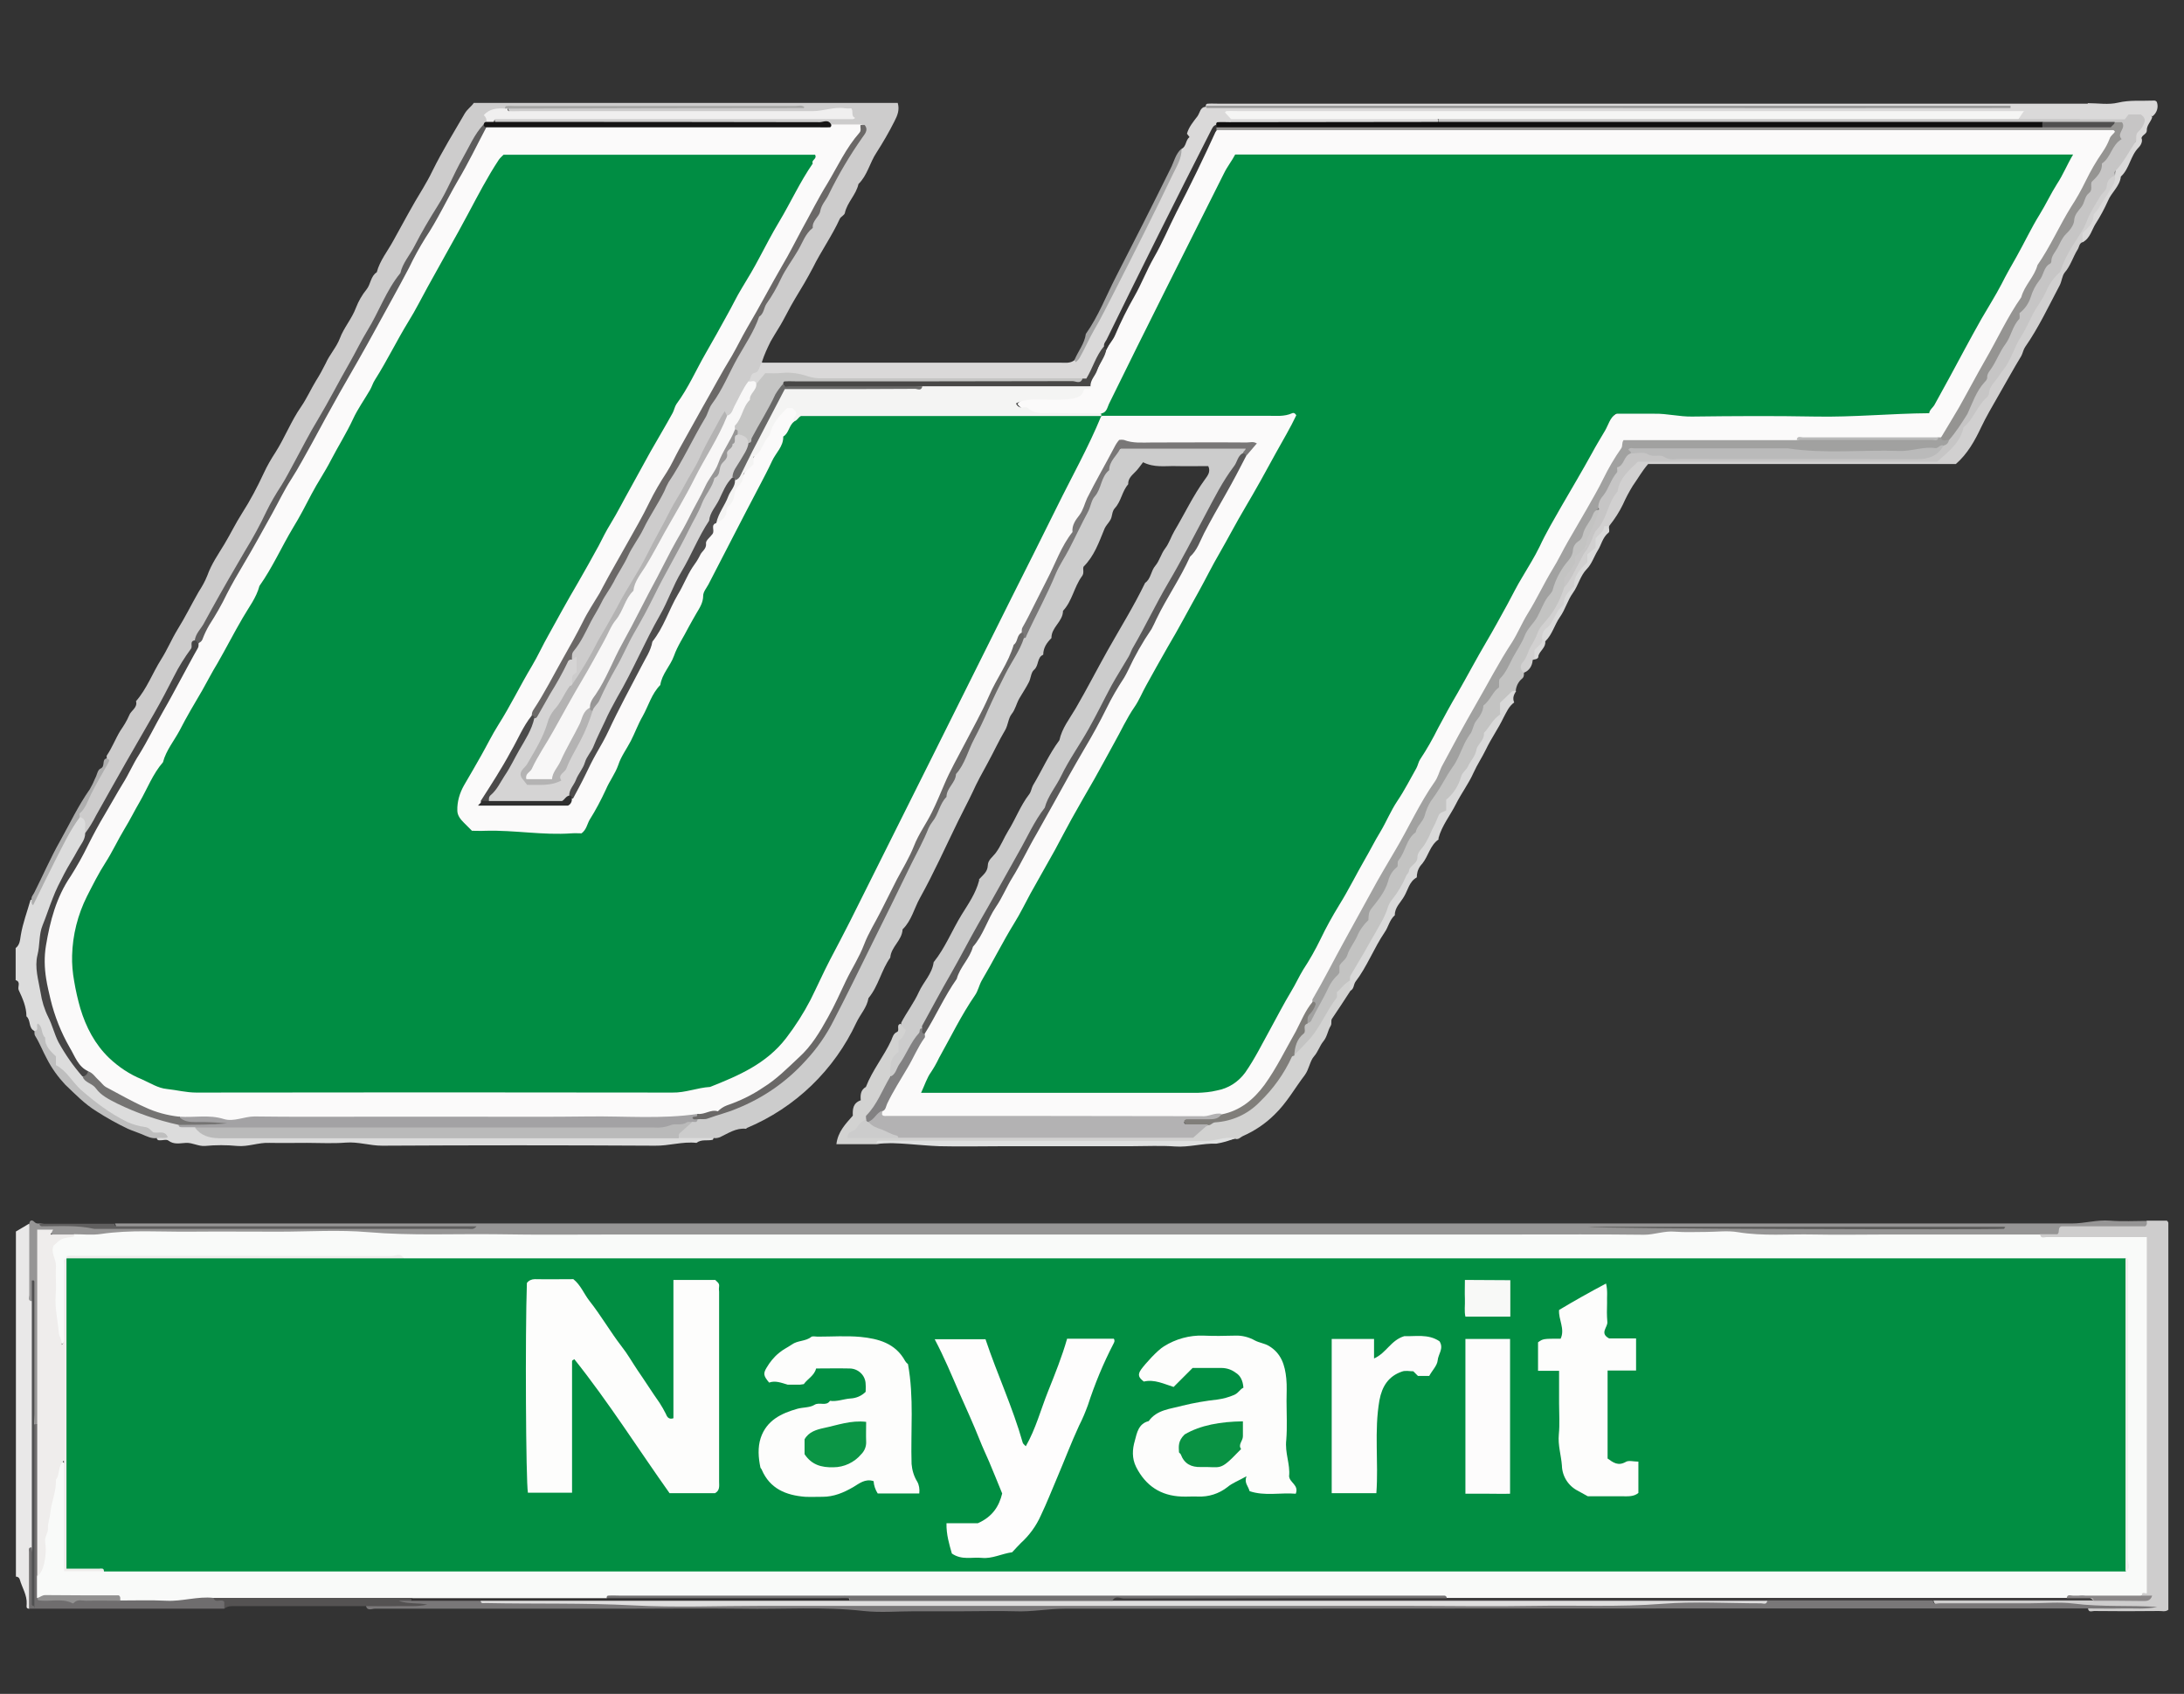 <?xml version="1.0" encoding="utf-8"?>
<!-- Generator: Adobe Illustrator 24.3.0, SVG Export Plug-In . SVG Version: 6.00 Build 0)  -->
<svg version="1.1" id="Capa_1" xmlns="http://www.w3.org/2000/svg" xmlns:xlink="http://www.w3.org/1999/xlink" x="0px" y="0px"
	 viewBox="0 0 851 660" style="enable-background:new 0 0 851 660;" xml:space="preserve">
<rect x="0" y="0" width="851" height="660" fill="#333333" stroke="none"/>
<style type="text/css">
	.st0{fill:#DCDCDC;}
	.st1{fill:#E9E8E8;}
	.st2{fill:#CCCCCC;}
	.st3{fill:#CDCCCC;}
	.st4{fill:#969595;}
	.st5{fill:#DAD9D9;}
	.st6{fill:#CECDCD;}
	.st7{fill:#797778;}
	.st8{fill:#C3C3C2;}
	.st9{fill:#D2D2D1;}
	.st10{fill:#D1D0D0;}
	.st11{fill:#D9D9D9;}
	.st12{fill:#6F6D6E;}
	.st13{fill:#DFE0E0;}
	.st14{fill:#545252;}
	.st15{fill:#BEBEBE;}
	.st16{fill:#605F5F;}
	.st17{fill:#A6A6A6;}
	.st18{fill:#DADADA;}
	.st19{fill:#AEAEAE;}
	.st20{fill:#A3A2A4;}
	.st21{fill:#BABABA;}
	.st22{fill:#464545;}
	.st23{fill:#757473;}
	.st24{fill:#515152;}
	.st25{fill:#5A5959;}
	.st26{fill:#6A6867;}
	.st27{fill:#797777;}
	.st28{fill:#828182;}
	.st29{fill:#FBFAFA;}
	.st30{fill:#D5D4D4;}
	.st31{fill:#F8F7F7;}
	.st32{fill:#6B6867;}
	.st33{fill:#5D5C5C;}
	.st34{fill:#F0EFEF;}
	.st35{fill:#B4B3B3;}
	.st36{fill:#151414;}
	.st37{fill:#A6A6A5;}
	.st38{fill:#F9FAF9;}
	.st39{fill:#EFEDEC;}
	.st40{fill:#5D5C5B;}
	.st41{fill:#C6C5C5;}
	.st42{fill:#F5F5F4;}
	.st43{fill:#100F0F;}
	.st44{fill:#C5C5C4;}
	.st45{fill:#999999;}
	.st46{fill:#484746;}
	.st47{fill:#363535;}
	.st48{fill:#3F3D3E;}
	.st49{fill:#8A8788;}
	.st50{fill:#DFDEDE;}
	.st51{fill:#333132;}
	.st52{fill:#A1A1A0;}
	.st53{fill:#807E7A;}
	.st54{fill:#B3B2B3;}
	.st55{fill:#929191;}
	.st56{fill:#008D43;}
	.st57{fill:#008D42;}
	.st58{fill:#F4F4F3;}
	.st59{fill:#959492;}
	.st60{fill:#4D4C4C;}
	.st61{fill:#4B4A4A;}
	.st62{fill:#2F2F2F;}
	.st63{fill:#979696;}
	.st64{fill:#696968;}
	.st65{fill:#018E42;}
	.st66{fill:#727071;}
	.st67{fill:#504F4F;}
	.st68{fill:#FDFDFC;}
	.st69{fill:#FEFDFD;}
	.st70{fill:#FDFCFC;}
	.st71{fill:#F8F9F7;}
	.st72{fill:#0B9545;}
	.st73{fill:#099243;}
</style>
<g id="Capa_2_1_">
	<g id="Capa_1-2">
		<path class="st0" d="M13.4,401.7c-2.4-1.1-1.3-4.2-3.1-5.7c0-3.7-1.5-7-3-10.2c-0.6-1.3,1-3.2-1.2-3.9v-12.5c1.7-1.3,1.7-3.3,2-5
			c0.8-4.8,2.5-9.2,3.8-13.8c0-0.1,0.3,0,0.5,0c3.9-5.3,6.3-11.5,9.2-17.4c2.3-4.5,5-8.7,7.2-13.2c0.6-1.3,1.3-2.5,3.1-2.1
			c2.8,1.4,2.6,3.9,2.6,6.4c-0.7,5.2-4.1,9.1-6.6,13.4c-6.1,10.4-10.4,21.4-11.8,33.5c-0.4,3.8-0.2,7.6,0.5,11.3
			c2.4,13.3,7.3,25.5,16.4,35.7c7.9,8.9,18.3,13.4,29.4,16.7c2.6,0.8,5.4,1.3,8,2.3c2.2,0.8,4.7,0.3,6.8,1.7
			c4.2,2.8,8.8,2.7,13.5,2.7H258c2.1-0.1,4.2,0,6.3,0.1c4.6,0.4,9.5-1.4,13.8,1.5c-0.1,0.3-0.2,0.8-0.4,0.9
			c-2.1,0.5-4.4-0.3-6.3,1.2c-5.5-0.6-10.7,1.2-16.2,1.1c-35.4-0.2-70.9-0.2-106.3,0c-4.8,0-9.4-1.6-14.2-1.2
			c-5,0.4-10.1,0.1-15.1,0.1c-4.9,0-9.7,0.1-14.6,0c-4.3-0.2-8.3,1.6-12.6,1.2c-4.2-0.4-8.3-0.4-12.5,0c-2.6,0.2-4.8-1.3-7.4-1.2
			c-2.3,0.1-4.7,0.8-6.9-0.9c-0.8-0.6-2.4,0-3.6-0.1c-0.4,0-0.8-0.3-0.9-0.7c0-0.1,0-0.2,0-0.3c0.1-0.1,0.2-0.3,0.4-0.4
			c0.1-0.1,0.3-0.2,0.4-0.3c-2.6-0.7-5-2.1-7.6-2.8c-13.7-4-23.9-13.1-32.4-23.9c-3.5-4.4-6.7-9.6-7.1-15.7
			C14.9,401.4,14.6,402,13.4,401.7z"/>
		<path class="st1" d="M6.1,479.9l5.2-3.1c2,1.9,1.4,4.5,1.6,6.8c0.4,7.9-0.9,15.8,0.7,23.7c0.6,23,0.2,46.1,0.3,69.1
			c0,8.7,0.3,17.3-0.2,26c-1.6,5.8-0.5,11.7-0.8,17.5c-0.1,2.4,0.4,4.9-1.5,6.9c-1.4,0-1-1-1-1.8c0.2-3.5-1.8-6.4-2.7-9.6
			c-0.2-0.7-0.8-1.1-1.5-1.1V479.9z"/>
		<path class="st2" d="M278.1,443.4h-13.5c-1.3-4.3,2.4-5.1,4.8-6.9c0.9-0.5,1.9-0.9,2.9-1.3c15.8-3.6,29.6-10.6,40.7-22.7
			c4.9-5.4,9-11.5,12.2-18c12-23.8,23.4-48,35.6-71.7c12.8-25,24.4-50.5,37.7-75.3c10.8-22.1,22.2-43.9,32.8-66.1
			c2.7-5.6,6-8.6,12.7-8.3c12.1,0.5,24.3,0.1,36.5,0.2c2.1,0,5.2-0.9,5.2,3c-11.7,18.5-21.1,38.2-31.8,57.2
			c-13.1,23.3-25.8,46.7-39,69.9c-10.5,18.3-20.6,36.9-31,55.3c-7.9,14.1-15.7,28.1-23.4,42.2c-3,4.9-6.1,9.9-8.9,14.9
			c-1,1.9-1.8,4.2-4.8,3.5c-2.9-6,2.2-10.3,3.4-15.5c0.5-1.7,0.9-3.5,1-5.4c2.1-4,5-7.8,6.8-11.8c1.8-4,5.2-7.1,5.8-11.7
			c4.5-5.6,7.1-12.3,10.9-18.5c2.6-4.2,5.5-8.3,6.8-13.3c0.1-0.2-0.1-0.4,0-0.5c1.4-1.6,3.3-2.8,3.4-5.4c0-2.1,2-3.4,3.1-4.9
			c2-2.7,3.1-5.7,4.8-8.5c2.9-4.6,4.8-9.9,8.2-14.3c0.8-1,0.9-2.4,1.5-3.5c3.5-5.8,6.2-12.1,10.3-17.6c1-4.7,4-8.4,6.4-12.5
			c4.3-7.4,8.2-15,12.4-22.5c4.9-8.7,10.2-17.2,14.6-26.3c2.3-1.6,2.2-4.6,4-6.7c1.6-1.9,2.2-4.6,3.8-6.7c1.6-2.1,2.3-4.6,3.6-6.8
			c4-6.7,7.3-13.8,11.9-20.1c0.9-1.3,2.4-2.9,1.3-5.2c-4.2,0-8.5,0.1-12.8,0c-4-0.1-8.2,0.7-12.6-1.5c-0.8,1-1.6,2.2-2.5,3.2
			c-1.4,1.6-3.4,2.8-3.3,5.4c-2.4,2.7-2.7,6.6-5.2,9.3c-1.2,1.3-0.9,3.1-1.7,4.5c-0.7,1.3-1.8,2.2-2.4,3.7
			c-2.1,5.1-3.9,10.4-8.1,14.6c-0.4,1,0.4,2.4-0.6,3.7c-3.1,4.2-3.8,9.7-7.4,13.5c0,4.2-4.6,6.4-4.5,10.6c-1.8,1.8-3.2,3.8-3.2,6.5
			c-2.5,1-1.6,4.2-3.6,5.9c-1.2,1-1.2,3.3-2,4.8c-1.1,2.2-2.5,4.2-3.7,6.3c-1.2,2.1-1.5,4.2-3,6.1c-1.3,1.6-1.4,4.3-2.5,6.2
			c-2.5,4.2-4.5,8.6-6.8,12.8c-2.1,3.8-4.2,7.6-6,11.6c-1.8,3.8-3.8,7.5-5.6,11.2c-4.9,10-9.4,20.1-14.8,29.8
			c-2.3,4.1-3.3,8.9-6.8,12.3c-0.2,4.3-4.5,6.8-4.8,11c-3.5,4.9-4.6,11.1-8.5,15.8c-0.6,3.7-3.2,6.3-4.7,9.5
			c-8.6,18.5-23.8,33.2-42.7,41.1c-0.1,0.1-0.3,0.4-0.4,0.3c-3.8-0.4-6.9,1.8-10.1,3.3C279.4,443.5,278.7,443.5,278.1,443.4z"/>
		<path class="st3" d="M33.2,324.6c0-1-0.1-2,0-3c0.1-1.6-0.4-2.8-2.1-3.3c-1.2-1.3-0.1-2.1,0.5-3.1c3.2-6.6,7.6-12.7,10-19.8
			c0-0.3-0.1-0.8,0-1c2.1-3.1,3.4-6.6,5.3-9.7c1.3-1.9,2.5-3.8,3.4-5.9c0.7-2,3.4-3,2.7-5.6c4.2-4.8,6.4-10.9,9.8-16.3
			c2.3-3.6,4-7.7,6.3-11.5c3-4.8,5.5-9.9,8.3-14.8c1.3-2,2.5-4.1,3.4-6.4c1.6-4.5,4.3-8.3,6.7-12.3s4.3-8,6.8-11.9
			c3.2-5,6-10.3,8.5-15.7c1.3-2.8,2.8-5.4,4.5-8c3.7-5.8,6.1-12.2,10-17.8c2.2-3.2,3.8-6.8,5.8-10.1c1.4-2.2,2.6-4.4,3.8-6.8
			c1.5-3.4,4.2-6.3,5.5-9.7c1.6-4.3,4.7-7.7,6.3-12c1-2.6,2.4-5,4.1-7.1c1.7-2.1,1.6-5.2,4-6.7c1.2-4.6,4.3-8.3,6.5-12.4
			c3.8-6.8,7.4-13.7,11.5-20.3c1.3-2.2,2.6-4.5,3.7-6.8c3.8-7.7,8.3-15,12.6-22.4c1-1.7,2.6-2.7,3.5-4.1h165.2
			c0.8,2.7-0.1,4.9-1.3,7.2c-2.1,4.2-4.5,8.3-7,12.2c-2.6,3.9-3.5,8.8-7,12.2c-0.9,4.2-4.4,7.1-5.3,11.3c-0.2,0.9-1.6,1.4-2,2.3
			c-3,6.6-7.3,12.6-10.5,19.1c-2.1,4-4.4,7.9-6.8,11.8c-2.4,3.9-4.2,8-6.6,11.8c-1,1.6-2,3.3-3,5c-1.3,2.6-2.5,5.2-3.4,8
			c1,3.9-3.3,5.1-4.2,8c-3.5,4.2-4,10.2-8.7,13.5c-5.1,3.8-6.4,10.1-9.4,15.3c-10.2,17.7-19.5,35.9-29.5,53.7
			c-5.7,10.1-11.4,20.2-17.2,30.2c-1.2,2.1-1.8,5.1-4.9,5.5c-1.6-1.7-1-3.5-0.2-5.2c0.9-2,1.2-3.9-0.4-5.7c-0.6-1.7,0.1-3,0.9-4.4
			c15.4-27.7,31.3-55.2,46.6-83c8.9-16.3,17.3-32.8,26.7-48.8c12.8-21.9,24-44.5,37.4-66c0.7-1.1,3.7-2.9-0.1-4.2
			c-3.5-0.2-7.1,0.3-10.6-0.6c-2.6-0.8-5.2-0.5-7.8-0.5c-38.1,0-76.3,0-114.5,0c-2.7,0-5.6,0.6-8.1-1.2c-0.7-2.1,1.1-2.2,2.3-2.6
			c1.8-0.6,3.8-0.3,5.7-0.3c42.3-0.1,84.6,0.1,126.9-0.4c-3.4-0.8-6.7,0.4-10.1,0.4c-38,0-76,0-113.9-0.1c-2.2,0-5.1,0.7-6-2.6
			c1.3-0.8,2.7-0.5,4.1-0.5c35,0,70,0,105.1,0c0.8,0,1.7-0.2,1.9,0c-36.4,0-73.2,0-110,0c-2.6,2.4-7.7,0.8-8.6,5.7
			c-0.3,0.7-0.6,1.4-1,2c-8.9,14.7-16.6,30-25.1,44.9c-12.9,22.4-25.2,45.1-37.7,67.7c-14.1,25.5-28.5,50.8-42.6,76.3
			c-2.2,3.9-4.7,7.7-6.8,11.7c-8.4,15.3-17,30.8-25.7,46.1c-4.6,8.3-9.2,16.7-14.2,24.8C36.2,322.6,35.8,324.9,33.2,324.6z"/>
		<path class="st4" d="M12.4,507c-1.7-0.2-1-1.5-1-2.4c0-9.3,0-18.6,0-27.9c0.3-1.5,1.2-1.4,2-0.6c0.8,0.8,1.4,0.6,2.2,0.6
			c7.5,1.2,15.2,0.7,22.7,0.9c46.4,1.4,92.9,0.3,139.4,0.7c1.6,0,3.2-0.4,3.9,0c-43.3,0-87.5,0-131.6-0.1c-1.7,0-4.2,1.7-5.2-1.5
			h762.6c4.9,0,9.7-1.5,14.7-1.1c5,0.4,9.7,0.1,14.6,0.1c0.9,3.8-2.2,3.4-4.2,3.5c-5.2,0.6-10.4,0.6-15.6,0.1
			c-7.9-1-14.8,3-22.3,3.3c-35.8,0.1-71.5,0.3-107.3-0.1c-10.7-0.1-21.5-1-32.2-0.9c-164.2,2.4-328.5,0.7-492.7,0.8
			c-35.6,0-71.2-0.4-106.7-0.8c-8.7-0.1-17.3,1.7-26,1c-3.3-0.9-7.3,1.2-10-2.3c-4.2,0.9-3.4,4.3-3.4,7.1c-0.1,19.7,0,39.4-0.1,59.1
			c0,2.7,0.4,5.6-1.1,8.1c-0.4,0.5-1.1,0.7-1.6,0.4c-0.8-11.6-0.1-23.1-0.3-34.6c-0.1-5.6,0-11.1,0-16.3
			C12.5,504.7,13.3,506,12.4,507z"/>
		<path class="st5" d="M291.6,148.6c1.2-0.9,0.5-3,2.7-3.4c1.5-0.3,1.6-2.6,2.5-3.9h116.1c2,0,4.1,0.4,5.8-1
			c4.1-3.8,5.4-9.1,7.8-13.8c11.5-22.7,23.4-45.2,33.9-68.5c1.9-0.9,1.5-3.4,3.1-4.6l-1-1.3c0.7-2.6,2.5-4.7,4.1-6.8
			c1-1.4,1-3.6,3.3-3.7c103.6,0.3,207.2,0.4,310.8,0.3l0,0H469.8v-0.2c-0.1-0.9,0.3-1.3,0.8-1.3c1.6-0.1,3.1,0,4.7,0h338.3
			c4.7,2.5,9.7,0.7,14.6,0.8c4.1,0,8.3-0.3,10.4,4.5c-0.5,1.8-2.2,3.1-2.1,5.2c0,1.4-2,1.7-2.1,3.1c-0.7,0.8-1.3,2.1-2.6,0.7
			c-1.4-2.7,1.9-4.8,0.8-7.9c-7.5,0.8-15.1,2.9-22.7,0.1c-2-2.8-4.9-3.1-7.9-2.6c-4.8,0.7-9.6,0.9-14.5,0.7c-101,0.2-202,0-303,0.1
			c22.8,0,45.5,0,68.3,0c2.4,0,4.9-0.4,7.1,1c0.6,0.4,0.7,1.2,0.3,1.8c-2.3,1.7-5,1.2-7.5,1.2c-23.2,0-46.3,0-69.5,0
			c-2.4-0.1-4.8,0-7.2,0.2c-2.7,0.7-3.6,3.1-4.7,5.2c-13.5,27-27.2,54-40.5,81.1c-1.6,3-3.1,6.1-4.6,9.1c-1.2,2.4-2.9,4.2-5.8,4.3
			c-33.3,0.2-66.6,0-99.8,0.1c-4.9,0-9.4-2.3-14.3-2.1c-3.7,0.1-7.3,0.4-10.3,2.8C294.5,150.3,292.7,149.9,291.6,148.6z"/>
		<path class="st6" d="M794.9,480.9h6.7c1.2-0.5-0.1-2.8,1.8-3.1h32.5c1-0.8,0.5-1.5,0.6-2.2h7.8c0.1,0.1,0.3,0.2,0.4,0.4
			c0.1,0.1,0.1,0.3,0.2,0.4c0,50.3,0,100.5,0,150.8c-1.2,1-2.6,0.4-3.9,0.5c-8.3,0.1-16.7,0.1-25,0c-0.8,0-2.2,0.7-2.4-1
			c7.1-1.2,14.3-0.1,19-0.4c-22.9-0.7-48.3-0.7-73.6-0.7c-2,0-5,1.4-5.7-2.3c2.1-1.7,4.6-1.2,7-1.2c18.1,0,36.1,0,54.2,0
			c6.6,0.1,13.3-0.1,19.9,0.2c0.2-0.8-0.4-1.3-0.2-2.1c0.6-3.3,0.9-6.6,0.8-9.9c0-39.4,0-78.7,0-118.1c0-2.6,0.3-5.2-0.8-7.6
			c-2.1-1.5-4.4-1.1-6.7-1.1c-8.8-0.1-17.7,0.1-26.5-0.1C798.7,483.5,795.8,484.3,794.9,480.9z"/>
		<path class="st7" d="M753.2,623.7c0.2,1.7,1.5,1,2.4,1c11.8,0,23.5,0,35.3,0c5.7,0,11.5-0.6,17.1,0.1c10.9,1.4,21.8,0.6,32.6,1.3
			c-4.5,1-9,0.5-13.5,0.6c-4.5,0.1-9,0-13.5,0c-132.9,0-265.8,0-398.8,0.1c-6.4,0-12.9,1.3-19.4,1c-6.5-0.2-13.2,0-19.8,0h-19.2
			c-6.6,0-13.3,0.6-19.8-0.1c-15.8-1.8-31.7-0.6-47.5-0.9c-15.8-0.2-31.9,0-47.9,0h-47.3c-16,0-31.9,0-47.9,0c-1.1,0-2.8,1-3.4-1
			c2.7-2.3,6-1.8,8.9-1.4c4.1,0.6,8.3,0.9,12.4,0.9c-2.8-0.3-5.8,0.3-9-0.6c1.3-2.9,3.7-2.3,5.7-2.5c9,0.2,17.9-0.4,26.9,0.4
			c2.2,0.8,4.4,0.6,6.7,0.7c12.8,0,25.7-0.2,38.6,0c134.1,2.4,268.2,0.5,402.3,0.8c16.4,0,32.9-0.7,49.4-0.8c1.4,0,2.8-0.3,4.1-0.7
			c20.1-0.7,40.2-0.2,60.3-0.3C750.5,622.2,752,622.4,753.2,623.7z"/>
		<path class="st8" d="M593.8,262.1c0,0.8,0.1,1.6-0.7,2.3c-1.5,1.2-2.4,3.1-2.5,5c-1.9,1.2-3.4,3.1-4.2,5.2
			c-3.1,7.8-8,14.5-11.9,21.8c-7,13.3-14.3,26.5-21.9,39.5c-8.9,15.3-16.9,31.1-25.9,46.3c-5.1,5.1-7.4,11.9-11.3,17.7
			c-2,3-4.2,5.9-6.6,8.5c-1.2,1.4-2.5,3.5-5,2.5c-1.5-5.4,2.8-8.7,4.6-12.9c5.2-5.9,8-13.4,11.9-20.1c5.7-9.7,10.4-20,16.7-29.4
			c2.2-3.3,3.6-7.1,5.5-10.6c11.3-21.1,23.6-41.6,35-62.6c7.7-14.1,16-28,23.9-42c5.2-9.4,10.4-18.8,15.7-28.1
			c1.5-2.6,1.8-6.6,6.3-6.7c0.2,6.4-3.4,11.4-6.2,16.7c-2.3,4.4-5.4,8.4-6.3,13.5c-1.3,4.7-3.4,9-6.4,12.9
			C599.8,247.8,596.2,254.7,593.8,262.1z"/>
		<path class="st9" d="M504.2,411.1c2.3-2.1,4.4-4.4,6.5-6.7c4-4.8,6.3-10.7,10.1-15.6c0.3-0.4,0.1-1.3,0.1-2.2
			c1.7-1.4,3-3.5,5.2-4.6c1,1.4,0.7,2.8,0,4.2c-2.3,3.5-4.6,7.1-7,10.6c-0.7,0.9,0,1.9-0.6,2.9c-1.2,1.9-1.3,4.2-2.9,6.1
			c-1.4,1.7-2,4-3.6,5.8s-1.9,5-3.6,7.3c-3.9,5.1-7,10.8-11.8,15.4c-3.5,3.5-7.7,6.3-12.2,8.3c-1,0.4-1.8,1.6-3.1,1.1
			c-6.7,1.5-13.6,2.2-20.6,2.1c-32.1,0-64.2,0-96.3,0c-7.6,0-15.2-1.3-22.7,0h-15.8c0.6-4.9,3.6-7.9,6.4-11.1c-0.1-2.5,0-4.9,3.1-6
			c-0.2-2-0.1-4,2-5.2c2.5-6.5,7-11.9,9.9-18.2c0.5-1.2,0.8-2.6,2.2-3.2c1.3-0.6-0.6-3,1.6-3.2c0.1,1.1,1.2,1.6,1.8,2.4
			c-0.3,1.7-1.3,3.3-2.8,4.2v4.4c-3.7,2.3-3.2,6.2-3.2,9.8c0.2,5.4-4,8.8-6,13.1c-0.8,1.5-1.8,2.9-2.9,4.2c-1.1,1.7-3.1,2.7-4.1,5
			c5.9,0.3,11.7,0.3,17.6,0c35.1-0.2,70.2-0.1,105.2,0c4.5,0,8.6-0.6,12.1-3.6c1.1-0.9,2.3-1.5,3.7-1.8c14-1.5,21.4-11.4,28.2-22.1
			C501.5,412.9,501.8,410.9,504.2,411.1z"/>
		<path class="st10" d="M593.8,262.1c-1.2-0.8-1.6-2.4-0.8-3.6c0.1-0.2,0.3-0.4,0.4-0.5c1.6-1.8,1.9-4.1,3-6
			c1.1-1.8,2.1-3.6,2.8-5.6c0.8-2.2,2.9-4,4.4-6c2.7-3.5,4.6-7.4,5.9-11.6c2.6-6.6,6.6-12.4,9.9-18.6c3.8-7.2,7-14.7,10.5-22.1
			c3.1-6.5,7.6-9.9,15.4-9.9c34,0.3,68-0.1,102,0.3c7.2,0.1,11.8-2.9,14.7-8.4c4-7.5,9.2-14.3,13.7-21.4c7.5-11.7,13-24.5,20.5-36.1
			c8.6-13.2,14.9-27.7,23.4-41.1c1-1.6,1.9-3.4,4.1-3.6c2.6,2.1,0.6,4-0.5,5.8c-4.1,6.7-8,13.6-11.6,20.6c-1.5,0.4-1.4,2-2.1,3
			c-1.8,2.9-2.7,6.3-5,8.9c-1,1.3-1.1,3.3-1.9,4.9c-4.3,8.1-8.2,16.5-13.5,24.1c-0.7,1-0.9,2.4-1.5,3.5c-3.1,5.1-6,10.4-9,15.6
			c-2.3,4-4.7,8.1-6.7,12.3c-2.4,5.1-5.3,10.3-9.8,14.2H642.2c-2.3,2.6-4,5.7-6,8.5c-1.4,2.3-2.7,4.7-3.8,7.2
			c-1.4,2.9-3.2,5.7-5.2,8.2C617,222,607.3,239.4,598,256.9c-0.3,0.1-0.8,0.2-0.8,0.3C597.1,259.4,595.8,261.4,593.8,262.1z"/>
		<path class="st11" d="M526,386.1v-4.2c0.1-0.6-0.1-1.3,0.3-1.9c3.5-5.8,6.9-11.7,10.2-17.6c1.5-2.7,3.3-5.5,4.2-8.7
			c0.4-1.2,1-2.4,1.9-3.4c2.2-2.8,4-5.9,5.4-9.2c0.3-0.6,0.9-1,1-1.7c0.2-2.3,3.4-2.7,3.3-5.5c0-1.9,1.9-3.3,2.9-5
			c1.1-1.8,2-3.7,2.8-5.6c0.9-1.7,1.7-3.4,2.4-5.2c0.5-1.6,1.9-1.7,3.1-2.3v-4.2c2.8-2.3,4.8-5.4,5.8-8.9c0.4-1.7,2-2.6,2.7-4.1
			c1-2.2,2.8-3.8,3.3-6.5c0.4-2.2,3.2-3.7,2.9-6.5c2.2-2.3,3.5-5.4,6.3-7.2v-4.6c1.4-1.3,2.9-2.7,4.4-4.2c0.6-0.6,1.3-0.2,1.9-0.4
			c-0.8,1.3-1.6,2.6-0.8,4.5c-2.1,1.5-3,3.8-4.2,6c-2,4.2-4.8,8.1-6.8,12.3c-1.5,3.1-3.4,5.9-4.8,9c-1.9,4.3-4.8,8.1-6.9,12.3
			c-2.2,4.4-5.5,8.4-6.8,13.3c0,0.2,0.1,0.4,0,0.5c-3.3,2.3-3.9,6.4-6.3,9.4c-1.2,1.2-1.9,2.7-2.1,4.4c0,0.3,0,0.9-0.1,1
			c-2.9,1.6-3.4,4.9-4.9,7.4c-1.3,2.3-3.7,4.3-3.6,7.3c-2.1,1.8-2.5,4.6-4,6.7c-4.2,6.2-6.8,13.3-11.4,19.3
			C527.4,383.7,527.6,385.5,526,386.1z"/>
		<path class="st12" d="M13.4,554.9h1c2.2,2.3,1.6,5.2,1.6,7.9c0.1,16.8,0,33.6-0.1,50.5c0.3,2.6-0.3,5.3,0.6,7.9
			c3.8,2.1,8.1,1.4,12.1,1.3c6.2-0.2,12.4,0,18.5-0.3c11.9,0.3,23.7-0.7,35.6-0.7c2.2,1.2,6.6,0.5,4.7,5.3H11.3c0-7.4,0-14.8,0-22.1
			c0-0.8-0.4-1.8,1-1.8c1.2,5.9,0.1,11.9,0.5,16.9c0-20,0-40.9,0-61.8C12.7,556.9,12.9,555.8,13.4,554.9z"/>
		<path class="st13" d="M341.6,445.5c-0.1-0.4,0.1-0.9,0.5-1c0.1,0,0.2,0,0.3,0c1.6,0,3.1,0,4.7,0c40.9,0,81.7,0,122.6,0.1
			c3.9,0,7.6-1.9,11.5-1.1c-2.3,1-4.7,1.7-7.2,2.1c-5.4-0.2-10.7,1.5-16.2,1.1c-5.5-0.4-11.1-0.1-16.7-0.1h-49.5
			c-8.5,0-17,0.2-25.5,0C358,446.3,349.8,445,341.6,445.5z"/>
		<path class="st14" d="M87.4,626.8v-2.6c-1-1.6-3.5,0.8-4.2-1.6c1.8-1.8,4.2-1.6,6.4-1.6c21.5-0.1,43.1-0.1,64.6,0
			c1.9-0.2,3.8,0.2,5.6,1c0.6,0.3,0.9,1.1,0.6,1.7h-5.1c3.7,1.4,7.5,0.7,11.2,1.5c-3.9,0.9-7.9,0.5-11.9,0.6s-7.9,0-11.9,0H92.2
			C90.5,625.8,88.8,625.6,87.4,626.8z"/>
		<path class="st15" d="M13.4,401.7c2-0.2,0.5-2,1.3-2.9c2.1,1.2,1.2,4.1,2.9,5.5c-0.2,3.2,2,5.2,4.2,7.3v3.4
			c4.2,2.2,6.3,6.5,9.6,9.5c5.6,4.9,11.5,9.4,18.1,12.6c2.2,1,4.5,1.7,6.9,2c1.7,0.2,2.3,1.3,3.3,2.1c1.9,0.5,4.5-1,5.7,1.9
			c-1.3,0.6-2.7,0.1-4.1,0.3c-2.2,0.4-4.2-0.7-6.1-1.5c-1.9-0.8-3.6-1.3-5.4-2.1c-4.2-2-8.3-4.3-12.2-6.8
			c-4.7-2.9-8.3-6.7-12.2-10.4c-2.8-3-5.2-6.3-7.1-10c-1.6-2.9-2.8-6.1-4.6-9C13.3,403,13.5,402.4,13.4,401.7z"/>
		<path class="st16" d="M44.7,476.8c-0.1,0.4,0.1,0.9,0.5,1c0.1,0,0.2,0,0.3,0c1.6,0,3.1,0,4.7,0h135.5c-1.2,1.5-2.3,1-3.3,1
			c-48.6,0-97.2,0-145.7,0c-6.7-1.5-13.5-1-20.4-1c-0.4,0-0.8-0.3-0.9-0.7c0-0.1,0-0.2,0-0.3H44.7z"/>
		<path class="st17" d="M460.4,57.9c0.1,3.8-1.9,6.9-3.4,10c-7.4,15.5-15.1,30.7-22.9,46c-2.6,5-5,10-7.9,14.9
			c-1.9,3.3-3.4,6.9-5.3,10.2c-0.4,0.8-1,1.6-1.8,2.1l-0.4-0.9c1.4-3.4,3.9-6.3,4.4-10.1c4.9-6.9,7.9-14.8,11.7-22.2
			c7.2-14,14.3-28,21.3-42.2C457.5,63,458,60,460.4,57.9z"/>
		<path class="st18" d="M597.9,256.9v-3.6l2.9-2.9c0.1-0.3,0.2-0.6,0.2-1c-0.4-1.7,0.1-3.4,1.4-4.5c3.1-2.2,3.4-6.2,6.1-8.5
			c0.4-0.3,0.7-0.7,0.8-1.2c0-3.1,2.1-4.8,4-6.7c-0.1-4.2,2.5-6.7,5.2-9.4v-3.1l3.2-2.6v-3.6c1.2-1.7,3.5-2.5,3.3-4.8h1.9
			c0,0.9,0.4,2.2-0.1,2.5c-2.4,1.9-2.8,4.8-4.3,7.1c-1.4,2.3-2.3,5.2-4.2,7.1c-2.6,2.7-3.3,6.4-5.4,9.3c-2.1,2.9-3,6.5-5,9.3
			c-2.2,3.1-3,6.9-5.8,9.6c0.3,2.4-2.1,3.6-2.7,5.7C599.6,256.3,598.8,256.9,597.9,256.9z"/>
		<path class="st19" d="M41.5,295.5c1.6,0.4,1,1.1,0.5,2.1c-2.2,3.9-4.5,7.8-6.5,11.8c-1.3,2.6-2.1,5.5-4.4,7.5c-0.3,0.2,0,1,0,1.5
			c-3.8,5.1-6.5,10.9-9.4,16.5c-3,5.9-5.9,11.9-8.8,17.8c-0.9-0.7-0.4-1.4-0.6-2.1c-0.2-1.1,0.5-1.8,1-2.7
			c3.4-6.7,6.4-13.7,10.1-20.2c3.8-6.8,7.1-13.8,11.6-20.2c0.8-1.4,1.5-2.8,2.1-4.3c0.7-1.2,0.9-3.2,2-3.7
			C41.2,298.6,39.5,296,41.5,295.5z"/>
		<path class="st5" d="M811.5,94.4v-3.6c1.8-1.9,4.2-3.6,4.2-6.6c0-1,0.9-1.4,1.4-2.1c2-3.1,4-6.3,6-9.5c0.8-1.2,1.2-2.7,1-4.2
			c0.1-6.2,4.3-9.8,8.3-13.5l2.1-1c0.5,1.5-0.6,3-1.2,3.6c-3.2,3.2-3.5,8.2-6.9,11.3c-0.4,3.8-3.7,6.2-5,9.4c-1.4,3.1-3,6.1-4.8,8.9
			C815.1,89.4,814.5,92.8,811.5,94.4z"/>
		<path class="st5" d="M838.6,45.4c-2.8-2.3-5.8-3.7-9.6-3.1c-3.3,0.5-6.6-0.7-10,0.9c-1.2,0.6-3.1-1.7-4.8-0.8
			c-1-0.8-0.5-1.6-0.7-2.2c4,0,8.1,0.7,11.8-0.2c4.6-1.1,9.1-0.6,13.5-0.8c0.5,0,1-0.2,1.6,0.5C841.2,41.8,840.4,44.1,838.6,45.4z"
			/>
		<path class="st20" d="M271.8,436.1c-0.1,1.6-1.3,0.9-2.1,1c-5.6,3.2-11.7,3.8-18.1,3.8c-55.4,0-110.7,0-166.1,0
			c-3.3,0-6.6,0-9.6-1.7h-5c-0.7,0-1.3-0.1-1.3-1c5.6-1.3,11.2,0.1,15.7-0.5c-3-0.1-7,0.3-11-0.2c-1.6-0.2-4.9,0.9-4.2-3
			c2.7-1.6,5.7-1.1,8.6-1.1c60.5,0,121.1,0,181.6,0c3,0,5.9-0.5,8.8-0.5c0.8,0,1.7,0.3,2.4,0.7C272.3,434.6,271.5,435.4,271.8,436.1
			z"/>
		<path class="st21" d="M75.9,439.3c59.7,0,119.4,0,179,0c2.2,0.2,4.4-0.1,6.4-0.9c1.8-0.8,4.3,0.3,6.3-1.1c0.4-0.3,1.3-0.1,2.1-0.1
			l-4.9,4.4c-0.6,0.5-0.2,1.3-0.3,1.9c-59.7,0-119.5,0-179.2,0C81.5,443.4,78.3,442.5,75.9,439.3z"/>
		<path class="st22" d="M33.2,324.6c1.6-2.1,3-4.4,4.2-6.8c3.9-6.9,7.7-13.8,11.6-20.6c3.7-6.4,7.4-12.9,11.1-19.3
			c2.7-4.7,5.2-9.5,7.7-14.4c1.9-3.8,4.1-7.3,6.6-10.7c0.8-1-0.7-3,1.5-3.3c1-0.2,1.4,0.4,1.8,1.2c-0.6,6.7-5.1,11.6-8.1,17.2
			c-14,25.9-28.9,51.3-42.9,77.2c-11.2,20.6-10,41.2,1,61.5c2.1,3.6,4.3,7.1,6.8,10.4c0.1,1.6-0.5,2.6-2.4,2.4
			c-3.6-4.1-6.7-8.6-9.3-13.3c-1.6-3.1-2.4-6.7-4-9.8c-1.5-3-2.5-6.3-3-9.6c-0.8-4.8-2.4-9.7-1.2-14.6c1-3.9,0.5-8,2-11.6
			c1.4-3.4,2.5-6.9,3.9-10.4c1.3-3.5,2.9-6.5,4.5-9.6s3.6-6.1,5.3-9.3C31.4,329.1,33.2,327.3,33.2,324.6z"/>
		<path class="st23" d="M32.2,419.5c1.1-0.2,1.9-1,2.1-2.1c1-0.4,2.1-0.1,2.8,0.7c8.5,7.6,18.6,12.3,29.5,15.2
			c1.2,0.2,2.3,0.8,3.1,1.8c1.8,1.9,4.2,2.1,6.6,2.1c4.1-0.1,8.1,0.1,12.2,0.5c-6.3,0.6-12.5,0.5-18.8,0.6c-8.3-1.8-16.4-4.6-24-8.3
			c-3.1-1.6-6.3-3.1-8.3-5.9C35.9,422,33,421.9,32.2,419.5z"/>
		<path class="st24" d="M13.4,554.9v71.7c-0.5-1.7-0.1-0.6-0.7-1c-0.1-0.1-0.3-0.3-0.3-0.4c0-7.5,0-14.9,0-22.4v-104
			c0.5,0.7,0.2-0.4,0.7,0.1c0.1,0.1,0.3,0.3,0.3,0.4C13.4,517.8,13.4,536.4,13.4,554.9z"/>
		<path class="st25" d="M359.3,400.7c0-0.3-0.1-0.8,0-1c3.8-6.9,7.5-13.9,11.5-20.8c3.6-6.3,6.9-12.8,10.5-19.1
			c5.3-9.1,10.3-18.3,15.5-27.5c3.4-5.9,6.1-12.2,10.3-17.6c1.2-4.6,4.4-8.2,6.4-12.4c3.1-6.4,7.3-12.2,10.8-18.5
			c3.1-5.5,5.8-11.1,8.8-16.7c2.1-3.8,4.5-7.5,6.7-11.3c0.7-1.2,1.1-2.7,1.9-3.9c4.7-8.1,8.7-16.6,13.4-24.6
			c5.2-8.8,9.8-17.8,14.6-26.8c3.4-6.4,6.7-13,11.1-18.8c1.3-1.6,1.4-4,3.4-5.1c1-0.3,1.4,0.3,1.6,1.2c-1.5,6.9-5.8,12.5-9.1,18.5
			c-15.6,28.2-31.3,56.4-46.9,84.6c-13.9,25-28,49.9-41.8,74.9c-7.6,13.6-15.2,27.3-22.8,40.9c-1.3,2.4-2.3,5.1-5.1,6.3
			C358.9,402.7,358.5,401.9,359.3,400.7z"/>
		<path class="st26" d="M271.8,436.1c-0.7-0.1-1.6,0.4-2-0.6c0.4-0.9,2.2,0.2,2-1.5c3.4-2.9,8-3.1,11.9-4.8
			c17.5-7.5,30.5-19.4,39.1-36.5c10.8-21.7,21.6-43.6,32.6-65.2c13.1-25.7,25.6-51.6,38.7-77.3c0.9-1.8,1.4-4,4.1-4.2
			c1.2,0.5,1.7,1.3,0.8,2.5c-1.6,5.1-4.9,9.4-7.3,14.2c-2.4,4.7-4.6,9.2-6.7,13.9c-1.6,3.8-3.5,7.7-5.4,11.3
			c-2.4,4.5-3.6,9.8-7.1,13.7c-0.1,3.4-3.7,5.4-3.7,8.9c-2.7,2.7-3.1,6.8-5.5,9.7c-0.6,0.8-1.1,1.6-1.5,2.5
			c-1.9,4.8-4.4,9.3-6.7,13.9c-5,10.3-10,20.5-15.1,30.7c-5,10.1-9.9,20.2-15.1,30.2c-2.9,5.8-6.6,11.1-11,15.8
			c-7.4,8.2-16.5,14.5-26.7,18.6c-3.7,1.6-7.6,2.5-11.4,3.9C274.5,436.3,273.1,435.9,271.8,436.1z"/>
		<path class="st27" d="M398.9,248.6c-0.2-0.8,0.5-2-1-2.1c-1.5-2.2-0.1-4,0.8-5.8c11.1-21.6,21.3-43.6,32.9-65
			c2.2-4.1,4.8-5.4,9.6-5c13.5,1,27.1,0.2,40.6,0.4c2.6,0,5.2-0.4,7.8,1.4c0,2.8-1,4.8-4.2,5.2c0.1-0.5-0.2-0.9-0.7-1
			c-0.1,0-0.2,0-0.3,0c-0.2-0.8,0.8-1,1-1.9h-48.9c-1.3,2.8-4.3,4.8-4.3,8.4c-3.3,2.6-2.9,7.1-5.6,10.2c-1.4,1.5-1.6,4.1-2.7,6.1
			c-2.6,4.8-4.9,9.8-7.4,14.6c-1.6,3.1-3.7,6.1-5.1,9.4c-3.4,8.3-7.8,16.2-11.5,24.3C399.8,248.3,399.6,248.7,398.9,248.6z"/>
		<path class="st28" d="M359.3,400.7c0.2,0.8-0.5,2,1,2.1c0.8,1,0.8,2.4,0.1,3.4c-5.1,9.2-10.1,18.4-15.7,27.4
			c-2.1,1.4-3.4,3.8-6.2,4.2c-0.8-0.2-1.4-0.6-1-1.6c0-0.5-0.2-1.3,0-1.5c4.3-4.3,6.3-10.1,9.4-15.2c2.2-0.9,2.4-3.2,3.5-4.8
			c2.8-3.9,4.4-8.6,7.7-12.2C358.6,401.9,358,400.6,359.3,400.7z"/>
		<path class="st29" d="M343.7,433c1.5-0.4,1.5-2,2-3c2.3-4.8,5.2-9.3,7.9-13.9c2.3-3.8,4-8.1,6.7-11.8c0.3-0.3,0-1,0-1.5
			c4.4-7,7.7-14.6,12.5-21.4c1.2-4.6,5.1-7.9,6.3-12.5c4.1-4.6,5.6-10.6,9-15.6c2.4-3.5,4.1-7.7,6.4-11.4c3.4-5.5,6.1-11.4,9.4-17
			c2.2-3.9,4.4-7.9,6.6-11.8c3.9-7.1,7.8-14.1,11.9-21.1c3.1-5.2,6.1-10.6,8.8-16.1c2-4.1,4.3-8,6.8-11.8c0.6-1,1.1-2,1.6-3
			c2.6-5.6,5.6-10.9,9.1-16c0.7-1.3,1.3-2.6,1.9-3.9c4-8.3,9.3-15.8,13.1-24.3c2.8-2.5,3.9-6.1,5.5-9.2c2.6-5,5.4-9.9,8.2-14.8
			c2.9-5.1,5.6-10.2,8.2-15.3c1.4-1.6,2.7-3.2,4.1-4.8c-1.2-0.9-2.6-0.4-3.9-0.4c-12.3-0.1-24.6,0-36.9,0c-3.7,0-7.4,0.4-11-1
			c-0.6-0.1-1.2-0.1-1.8,0c-0.7,0.8-1.3,1.7-1.8,2.7c-3.5,6.7-7.3,13.2-10.7,20c-1,2.2-1.5,4.6-3,6.6c-1.4,1.8-3,3.9-2.7,6.6
			c-4.4,5.5-6.6,12.2-9.8,18.3c-1.6,3.1-3.2,6.3-4.8,9.5c-1.6,3.2-3.1,6.3-4.9,9.4c-0.4,0.7-0.2,1.3-0.3,2c-2,0.9-1.4,3.6-3.1,4.7
			c-2.1,7.2-6.7,13.1-9.6,19.9c-2.9,6.6-6.5,12.9-9.8,19.3c-2.6,5-5.4,9.9-7.6,15.1c-1.6,3.7-3.1,7.4-4.9,11
			c-2.2,4.5-5.2,8.5-7,13.2c-1.8,4.5-4.3,8.6-6.6,12.9c-2.2,4.3-4.2,8.3-6.3,12.5c-2.1,4.2-4.8,8.4-6.5,12.9
			c-1.9,5-4.8,9.4-7.1,14.2c-2.3,4.8-4.4,9.6-7,14.2c-3.1,5.6-6.4,11.2-11.3,15.6c-4.5,4.2-8.7,8.5-13.9,11.7c-4.4,3-9.2,5.3-14.2,7
			c-1.3,0.5-2.5,1.3-3.5,2.3c-2.6-0.9-5,1.3-7.7,1c-14.2,2.1-28.5,0.8-42.7,1c-14.6,0.2-29.2,0.1-43.7,0.1h-43.2
			c-14.4,0-28.8,0.1-43.2-0.1c-4.1,0-8.1,2.2-12,1c-5.8-1.8-11.5-0.5-17.3-0.9c-4.6-0.5-9.2-1.7-13.4-3.7
			c-5.2-2.3-10.2-5.2-15.3-7.9c-1-0.6-1.7-1.7-2.6-2.5c-1.4-1.2-2.3-2.9-4.2-3.6c-4-1.8-5.2-5.9-7.2-9.2c-3.4-5.9-5.9-12.2-7.5-18.8
			c-0.6-2.6-1.3-5.4-1.7-8c-0.7-4.3-0.8-8.7-0.1-12.9c1.6-9.6,4-18.9,9.7-27.2c2.4-3.8,4.6-7.7,6.6-11.8c2.1-4.2,4.3-8.3,6.7-12.3
			s4.5-7.9,6.9-11.8c2.3-3.6,4-7.7,6.4-11.4c3.4-5.5,6.2-11.3,9.4-16.9c2.5-4.3,4.8-8.7,7.2-13.1c2.1-3.8,4.1-7.7,6.3-11.5
			c0.4-0.7,0.2-1.3,0.3-1.9c5.3-11.3,11.9-21.9,17.9-32.7c9.7-17.6,19.5-35.1,29.3-52.6c12.3-21.9,24.2-43.9,36.7-65.6
			c8.5-14.9,16.8-29.9,24.8-45.1c1.3-2.5,2.1-5.7,5.7-6.2c44.2,0.3,88.3,0,132.5,0.1h11.5c1.6,1.8,0.4,3.2-0.6,4.6
			c-10.5,15.2-18.1,31.9-27.3,47.8c-17.5,30.3-34.1,61.2-51.2,91.7c-13.1,23.5-26.3,46.9-39.2,70.5c-2.9,5.3-6.1,10.5-8.9,15.9
			c-5.6,11.5-12.3,22.2-18.5,33.3c10,1.3,20,0.5,30,0.4c0.9-0.1,1.7-0.6,2-1.5c8.4-15.5,16.3-31.4,24.6-47
			c9.5-17.9,17.9-36.4,28.5-53.8c1.4-2.4,1.8-5.3,3.7-7.4c1.7-1.2,3-2.8,3.9-4.7c4.9-11.6,12.5-21.8,18-33c0.8-1.6,1.7-3,2.9-4.3
			c1.7-1.8,3.5-3.8,6.2-2.2c2.7,1.5,1.6,3.8,0.7,5.9c-10.4,19.8-21,39.6-30.7,59.7c-15.4,31.9-32.2,63.1-47.9,94.7
			c-2.5,5.1-5.8,6.9-11.4,7c-11,0.2-21.8-1.4-32.7-1.3c-6.9,0.1-11.3-6-10.1-12.8c0.6-2.9,1.7-5.7,3.3-8.2
			c26.3-46.4,52.2-92.9,78.1-139.5c18.2-32.6,36.5-65.1,54.4-97.8c0.7-1.3,1.9-2.5,1.5-4.2c-1.6-1.4-3.4-0.9-5.1-0.9
			c-35.4,0-70.9,0.1-106.3-0.1c-4.9,0-8.2,1.6-10.6,5.8c-8.3,14.7-16.3,29.4-24.5,44.1c-19.3,34.6-38.6,69.1-57.8,103.7
			c-19.8,35.5-39.6,71-59.4,106.4c-5.3,9.4-11,18.5-15.6,28.2c-9.9,20.7-7.8,40.8,5.9,58.9c8.8,11.6,22.2,15.7,36.6,15.8
			c35.8,0.2,71.5,0.1,107.3,0.1c23.6,0,47.2-0.1,70.9,0c27.5,0.1,47.3-11.9,59.6-36.8c25.9-52.3,52.2-104.4,78.2-156.6
			c10.9-21.8,21.9-43.4,32.5-65.3c0.8-1.6,1.4-3.2,3.2-3.9c1.9-0.8,4-1.2,6.1-1.1c22.4-0.3,44.8,0.6,67.2-0.4
			c0.9-0.1,1.8,0.2,2.5,0.8c1.3,2.3-0.1,4.3-1.2,6.2c-20.4,36.3-40.5,72.8-60.8,109.2c-20.4,36.5-40.7,73.1-61,109.7
			c-5.9,10.6-11.9,21.2-17.7,31.9c-0.9,1.6-2.2,3.1-2.1,5.2c2,1.8,4.4,1,6.5,1c31.4,0.1,62.9-0.3,94.3,0.2
			c12.4,0.2,20.3-4.8,25.8-15.4c9.6-18.5,20.3-36.4,30.4-54.6c26-46.9,52.2-93.7,78.4-140.5c8.8-15.8,17.8-31.4,26.5-47.2
			c2.9-5.2,6.5-7.5,12.5-7.1c28.6,1.8,57.2,0.9,85.9,1.2c8.2,0.1,16.2-1.6,24.4-1.2c3.2,0.2,5-1.9,6.4-4.5
			c11.2-20.4,22.8-40.6,34.1-60.9c4.6-8.3,9.4-16.6,14-25c1.1-2.1,2.8-4,2.7-6.6c-1.6-1.6-3.6-1-5.4-1c-103.3,0-206.6,0-309.9-0.1
			c-6,0-8.7,2.8-11,7.5c-14.3,28.7-28.7,57.5-43.1,86.2c-1.4,2.8-2.4,5.9-6,6.8c-14.6,2.9-28.9,1-33.1-4.6c1.9-2.4,4.6-2.7,7.4-2.8
			c3.6-0.2,7.3,0,10.9-0.2c3.3-0.3,6.4-1.7,8.8-4c3.4-4.4,5.3-9.5,7.7-14.4c13.6-27,27.3-54,40.5-81.1c1-2,1.5-4.3,4.1-5.1
			c2.4-0.4,4.9-0.5,7.3-0.4c110.9,0,221.7,0,332.6,0c3,0,6.3-0.8,9,1.5c0.5,2.9-1.3,5-2.5,7.2c-19.7,34.3-38.7,68.9-57.9,103.5
			c-1.9,3.4-3.5,7.2-6.9,9.7c-0.6,0.3-1.2,0.5-1.8,0.7c-15.4,0.5-30.8,0.1-46.2,0.2c-2.4,0-4.9-0.2-7.2,0.4c-6,1-12.1,0.5-18.2,0.5
			c-16.3,0.1-32.6,0-48.9,0.1c-6.5,9.8-11.6,20-17.3,30c-27.4,48.4-54.3,97.1-81.6,145.6c-7.8,13.9-15.4,27.9-23.1,41.9
			c-5,8.5-9.3,17.3-14.2,25.8c-5.5,9.5-12.1,17.7-24.1,19.3c-5.6,1.5-11.4,1.1-17.1,1.2c-35.2,0.1-70.5,0.1-105.7,0.1
			c-1.7,0.1-3.5,0-5.2-0.4C344.7,435.9,342.7,435.5,343.7,433z"/>
		<path class="st30" d="M222.8,256.9c0.8,0.2,1-0.8,1.9-1v6l-1.4,1.1c-0.8,1.6-0.2,3-0.4,4.3c-0.1,3-2,5.1-3.5,7.4
			c-5.9,8.6-8.3,19-14.8,27.1c4.5,4.3,11.1,3.7,13.9-1.2c4.6-7.8,8.9-15.7,11.7-24.4c9-16.9,17.7-34.1,26.8-50.9
			c9.5-17.5,18-35.4,27.4-53c0.8-1.5,1.2-3.3,3.2-3.8c2.5-0.1,4.3,0.8,5,3.4c-0.1,5.6-4.7,9.4-6.4,14.3
			c-18.1,33.8-35.1,68.1-52.7,102.1c-4,7.7-7.7,15.5-12,23c-1.4,1.6-3.3,1.7-5.2,1.7c-8.2-0.1-16.4,0.2-24.6-0.1
			c-2.9-1.1-1.7-2.9-0.6-4.5c6.3-9.1,11.5-18.9,16.4-28.8c3.8-6.3,7.6-12.7,11-19.2C219.5,258.9,220.1,256.5,222.8,256.9z"/>
		<path class="st31" d="M291.6,148.6c1,0.4,2.6-1,3.1,1c1.5,2.3-0.3,3.9-1.1,5.6c-2.1,4.2-4.2,8.3-6.2,12.4
			c-6.9,12.5-13.2,25.4-19.9,38c-12.4,23.4-24.4,46.9-37,70.2c-5,9.5-9.5,19.2-15,28.5c-3.8,0.5-7.3,1.2-10.6-0.4
			c-1-2.7,0.9-4.2,1.9-5.9c15.4-27.2,31.4-54.2,46.3-81.7c9.4-17.3,19.3-34.4,28.1-52c0.4-1,1.1-1.8,2-2.3c2.1-0.5,2.3-2.6,3.1-4
			C288,154.9,289.4,151.5,291.6,148.6z"/>
		<path class="st32" d="M222.8,256.9c-0.7,0-1.4,0.4-1.6,1.1c-2,4.2-4.3,8.3-6.8,12.3c-1.7,2.9-3.3,5.9-5,8.8
			c-0.2,0.4-0.6,0.9-1.2,0.7c-0.5-0.1-1-0.5-1-1c0-0.8,0.2-1.6,0.7-2.3c4.3-6.5,7.8-13.5,11.6-20.2c2.6-4.6,5.2-9.2,7.6-14
			c1.9-3.9,4.4-7.6,6.6-11.3c0.4-0.7,0.7-1.4,1.1-2.1c3.1-5.9,6.5-11.6,9.7-17.4c2.9-5.2,5.9-10.3,8.5-15.7c2-4.1,4.3-8,6.8-11.8
			c1.8-2.8,3.2-6,4.8-8.9c3.1-5.5,6.1-11,9.2-16.5c3.8-6.6,7.3-13.3,11.3-19.8c2.1-3.6,3.9-7.4,6-11c4.8-8.1,9.1-16.4,13.8-24.5
			c2.7-4.5,5.1-9.4,7.6-14c3.3-5.9,6.3-12,9.9-17.8c4-6.7,7.3-13.9,12.5-19.8c0.8-0.9,0.2-2,0.4-3h1.6c1.7,2-0.1,3.7-0.9,4.9
			c-4.9,7-9.3,14.4-13.1,22.2c-1,2.2-2.8,3.8-3.3,6.5c-0.4,2.2-3.2,3.7-2.9,6.5c-3,2.3-4,5.9-5.9,9c-2.1,3.6-4.7,7-6.5,10.8
			c-1.6,3.4-3.4,6.6-5.6,9.7c-1.1,1.6-1,3.9-2.9,5.1c-2,5.8-5.5,10.9-8.5,16.2c-3.3,5.9-5.8,12.3-9.9,17.8c-1.2,1.6-1.6,3.9-2.7,5.6
			c-4.9,8.2-8.8,16.9-14.2,24.9c-0.6,1.1-1.2,2.3-1.6,3.4c-2.5,5.1-5.8,9.8-8.2,14.8c-1.8,3.7-4.3,6.8-6,10.5
			c-1.6,3.5-3.9,6.7-5.6,10.2c-1.4,2.7-3.4,5.2-4.7,7.9c-1.3,2.7-2.9,5.1-4.2,7.6c-2,3.9-3.8,7.9-6.6,11.3
			C222.6,254.7,223,255.8,222.8,256.9z"/>
		<path class="st33" d="M189.5,49.6c-3.7,7-7.1,14.1-11.1,20.8c-4.3,7.4-7.9,15.2-12.7,22.4c-2.3,3.7-4.4,7.5-6.3,11.5
			c-4.2,8-8.6,15.8-12.9,23.7c-4.6,8.5-9.5,16.9-14.3,25.3c-3.6,6.4-7.2,13-10.7,19.5c-2.6,4.6-5.1,9.4-8,13.9
			c-2.8,4.3-5,9-7.5,13.5c-3.7,6.6-7.3,13.3-11.2,19.8c-2.2,3.7-4.4,7.5-6.4,11.4c-2,4.2-4.4,8.3-6.9,12.2c-1,1.7-1.8,3.4-2.5,5.2
			c-0.3,1-1.1,1.7-2.1,1.9c0.1-0.5-0.2-0.9-0.7-1c-0.1,0-0.2,0-0.3,0c0.2-2.9,2.6-4.8,3.8-7.3c0.9-1.7,1.9-3.4,2.8-5.1
			c4.2-7.6,8.6-15.2,13-22.7c3-4.9,5.8-10,8.3-15.3c1.7-3.5,3.7-6.9,5.8-10.1c1.9-3,3.5-6.2,5.2-9.3c3-5.5,5.8-11.1,9.1-16.5
			c4.3-7.2,8.1-14.7,12.3-22c2.4-4.2,4.5-8.6,7-12.7c4.5-7.3,7.3-15.6,12.8-22.3c0.9-4,3.8-7.1,5.6-10.7c2.7-5.3,5.8-10.5,9-15.6
			c3.7-5.8,6.2-12.4,9.6-18.3c2.6-4.5,4.6-9.5,8.3-13.4C189,48.6,189.4,49,189.5,49.6z"/>
		<path class="st34" d="M189.5,47.5c0.2-1-0.2-2-1-2.6c2.2-2.6,5.2-2.8,8.3-2.6c0.2-0.3,0.5-0.4,0.8-0.2c0.1,0.1,0.2,0.1,0.2,0.2
			c-0.1,0.4,0.1,0.9,0.5,1c0.1,0,0.2,0,0.3,0c1.4,0.1,2.8,0,4.2,0c38,0,76,0,113.9,0c4.2,0,8.3-1.8,12.6-1.1c0.8,0.1,1.6,0.1,2.4,0
			c1,1.2-0.3,3,1.5,3.7c-0.4,0.6-0.9,0.5-1.4,0.5H198.1c-1.6,0-3.1,0-4.7,0c-0.4,0-0.8,0.3-0.9,0.7c0,0.1,0,0.2,0,0.3
			C191.8,48.3,190.5,48.4,189.5,47.5C189.6,47.5,189.5,47.5,189.5,47.5z"/>
		<path class="st35" d="M283.3,162.1c-3.4,8.6-8.6,16.2-12.7,24.4c-3.5,7-7.6,13.8-11.5,20.7c-2.5,4.5-4.9,9.1-7.6,13.5
			c-1.8,2.9-4.3,5.8-4.7,9.5c-3.3,3.1-3.9,7.8-6.8,11.3c-2,2.4-3.1,5.6-4.7,8.4c-2.7,4.9-5.4,9.9-8.3,14.8
			c-3.9,6.5-7.5,13.2-11.2,19.8c-2.8,5.1-6.2,9.9-8.6,15.1c-0.6,1.3-2.7,1.8-2.1,4h10c0.1-2.6,2.2-4.6,3.3-7c2.2-5,5.1-9.7,7.5-14.6
			c1-2.2,1.3-5.1,4.1-6.3c0.6,0.1,0.7,0.7,1,1c-1.3,4.2-2.9,8.2-4.9,12c-1.8,3.5-4,7-5.4,10.7c-0.6,1.7-3.5,2.3-2,4.7
			c-4.2,2.3-8.7,1.6-13.3,1.7l-2.1-2.7c-1.5-2.5,1.2-3.8,2.1-5.4c3-5.2,6.2-10.2,7.9-16c0.5-1.9,1.4-3.6,2.6-5.1
			c2.7-2.8,3.9-6.4,6.2-9.4c0.1-0.1,0.3,0,0.5,0c3.8-5.5,7.3-11.3,10.3-17.3c0.9-1.7,2-3.4,2.9-5c1.6-2.8,3.2-5.6,4.7-8.4
			c3.5-6.9,8.1-13.3,11.5-20.2c2.9-5.9,6.3-11.6,9.2-17.5c1.6-3.2,3.7-6.1,5.3-9.3c2-3.9,4.5-7.4,6.3-11.5
			c2.4-5.3,5.4-10.3,8.1-15.4c0.4-0.7,0.9-1.4,1.5-2.4C283,161.5,283.2,161.8,283.3,162.1z"/>
		<path class="st36" d="M189.5,47.5h3.1c42.3,0,84.5,0,126.8,0.1c1.4,0,3.4-1.3,4.5,1c0.1,0.4-0.1,0.9-0.5,1c-0.1,0-0.2,0-0.3,0
			c-1.6,0.1-3.1,0-4.7,0H189.5c-0.6,0-1-0.5-1-1C188.5,47.9,188.9,47.5,189.5,47.5z"/>
		<path class="st37" d="M197.8,42.3h-1c-0.1-0.4,0.1-0.9,0.5-1c0.1,0,0.2,0,0.3,0c1-0.1,2.1,0,3.1,0c36.4,0,72.8,0,109.2,0
			c1.1,0,2.4-0.5,3.5,0.4c-0.1,0.1-0.2,0.4-0.2,0.4C274.7,42.1,236.3,42.2,197.8,42.3z"/>
		<path class="st38" d="M160.3,622.6H83.2c-6.2-0.7-12.1,1.4-18.3,1.1s-12.1-0.1-18.2-0.1c-1.6-1.4-3.6-1-5.4-1
			c-9,0-17.9,0.1-26.9,0v-8.3c1.1-2.7,1.6-5.6,1.5-8.6c0.1-10.6,3-20.8,5-31.2c0.4-2,1-4.1,3.3-5.1c2.4,1.6,1.9,4.2,1.9,6.5
			c0.1,9.5,0,19,0.1,28.5c0,1.9-0.5,3.8,1.7,6c4,0.7,8.6,0.3,13.2,0.1c6.8-0.1,13.5,0,20.3,0c251.6,0,503.2,0,754.7,0
			c3.3,0,6.6,0.5,9.8-0.8c2-1.5,1.7-3.7,1.7-5.7c0-35.2,0-70.4,0-105.7c0-2.1,0.3-4.2-1.8-5.6c-3.1-1.1-6.3-0.7-9.3-0.7H169
			c-3.8,0-7.6,0.2-11.5-0.4c-2.2-0.6-4.4-0.9-6.6-0.9H33c-1.5-0.2-3.1,0-4.6,0.5c-0.5,0.3-0.9,0.7-1.4,1.1c-1.8,8-0.3,16.1-0.8,24.2
			c-0.2,2.5,0.6,5.2-1.9,7.1c-2.3-1-2.6-3.2-3-5.2c-2.3-10.2-0.6-20.7-1.8-30.9c-0.4-3,1.8-5,4.9-5.8c1.5-0.4,3.1,0.2,4.5-0.8
			c3.5,0,7,0.4,10.4-0.1c11.5-1.7,23-0.8,34.5-0.9s23.3,0,34.9,0s23.3-0.8,34.9,0.2c16.5,1.4,33.1,0.6,49.6,0.8
			c16.5,0.3,33,0.1,49.5,0.1h348.4c16.5,0,33-0.1,49.5,0.1c4.1,0,7.9-1.6,12.1-1.2c4,0.3,8,0.1,12,0.1c4.2,0,8.4-0.6,12.5,0.1
			c9.8,1.6,19.5,0.7,29.3,0.9c9.8,0.2,19.8,0,29.7,0h58.8c0.2,1.7,1.6,1,2.4,1c12,0,24,0,35.9,0h3.2v138.8c-0.1,0.3-2.1-0.9-1.9,0.8
			c-1.8,1.6-3.9,0.9-5.9,1c-7.9,0.3-15.9-0.5-23.8,0.5c-25.5,0.1-51.1,0.2-76.6,0c-27.2-0.2-54.5,0.4-81.7,0.7
			c-26,0.3-52.1,0-78.1,0.3c-1.6,0.1-3.1,0-4.7-0.3c-2.3-0.7-4.8-0.9-7.2-0.7H243.1c-2.3-0.1-4.5,0-6.7,0.5
			c-24.9,0.6-49.7-0.4-74.6-0.4C161.3,623.1,160.8,622.9,160.3,622.6z"/>
		<path class="st39" d="M29,480.9c0.1,0.7-0.3,1-0.8,1c-4.1,0.6-4.4,0.7-7.3,3.4c-1.3,2.8,1,5.2,0.9,7.9c-0.2,3.8,0.2,7.6-0.1,11.4
			c-0.4,4.9,0.8,9.7,1.2,14.6c0.1,1.5,1.3,2.8,1.2,4.8c1.3-1.6,0.8-2.8,0.8-3.9c0-9.1,0-18.3,0.1-27.4c0-0.8-0.7-2.2,1-2.4
			c2.3,2.5,1.6,5.6,1.6,8.4c0.1,33.8,0.1,67.6,0,101.4c0,2.7-0.3,5.5,0.8,8.1c2.3,1.7,4.8,1,7.2,1.4c1.9,0.3,4.4-0.3,4.9,2.6H25
			c-0.2-2.8-0.1-5.7-0.1-8.6c0-2.9,0-5.5,0-8.3v-26.2c-2.6,2.3-1.4,5.4-3.1,7.4c0.2,4.5-1.8,8.7-2.2,13.1c-0.2,1.9-1,3.8-0.9,5.8
			c0.1,2-1.4,3.3-1.1,5.3c0.3,2.1,0.3,4.2,0,6.3c-0.4,2.6-0.9,5.3-3.1,7.3V479.1h6.2l-1,1.9H29z"/>
		<path class="st40" d="M618.9,478h162.6c-1.1,0.4,0-0.1-0.4,0.5c-0.1,0.1-0.2,0.3-0.4,0.3C772.2,479.2,623.2,478.8,618.9,478z"/>
		<path class="st41" d="M832.4,54.8c-2.7,4-4.9,8.5-8.3,12c-0.2,0.3,0,1,0,1.5c-1.7,0.9-3.1,1.9-3.2,4.2c-0.1,1.7-1.8,2.7-2.6,4.1
			c-1.8,3.1-3.8,5.9-5.1,9.4s-3.8,6.8-5.8,10.1c-2,3.1-3.5,6.4-4.7,9.9c-2.3,2-4.1,4.5-5.3,7.3c-1,2.1-2.1,4-3.4,5.9
			c-2.5,3.7-4,8.1-6.4,11.8c-2.8,4.2-3.9,9.3-7.1,13.2c-0.6,0.7-1.2,1.6-1.7,2.4c-1.4,2.2-3.7,3.9-3.8,6.8c-0.1,0.6-0.5,1.2-1,1.6
			c-3.7,3.3-5,8.3-8.9,11.5c-1.3,6.1-6,9.6-10.3,13.4H638.2c-3.4,3.3-7.2,6.4-7.9,11.6c-3.9,4.3-4,10.6-8.1,14.9
			c-1.2,1.2-1.5,3.1-2.3,4.7c-0.5,1.2-1.1,2.3-1.8,3.4c-1.3,1.4-1.8,3.1-2.7,4.6c-1.9,3.3-3.3,6.9-5.9,9.8v-3.4
			c1.3-1.8,2.8-3.8,4.1-5.9c0.4-0.6,0.1-1.7,0.1-2.7l4.2-3.8c0.5-1.2,0.1-2.3,0.7-3.5c1.9-3.5,3.4-7.3,4.5-11.2
			c-0.9-0.9-1.1-2.2-0.6-3.3c3.3-6,5.9-12.3,10.3-17.6c1-1.2,2.4-2,3.9-2.2c21,2.7,42.1,1.5,63.1,1.8c14.7,0.2,29.4,0.1,44.1,0
			c4.1,0,8.4,0.3,11.6-3.3c0.9-1,2.1-1.9,3-3c6.3-7.5,9.3-17,14.3-25.2c11.4-18.8,20.8-38.7,32.2-57.4c6.8-11.2,11.8-23.5,19.2-34.4
			c0.8-1.1,1.2-2.6,0.9-4c-0.7-1-1.8-0.9-2.8-0.9c-8.9,0-17.8,0-26.7,0c-75.5,0-151.1,0-226.6,0c-2.9,0-6,0.8-8.5-1.4v-1
			c1.8-1.9,4.2-1.5,6.4-1.5c73.2,0,146.3,0,219.5,0c5.8,0,11.6-0.1,17.4-0.1c2.4,0,4.8-0.1,6.8,1.6h17.3l1.5-1.9h4.8
			c0.9,0.7,2,1.7,1.3,3.3c-0.4,1.2-1.1,2.3-2.1,3.2C832.1,52.2,832.4,53.5,832.4,54.8z"/>
		<path class="st42" d="M786.5,46.4H479.7l-2.4-2.6c0.2-0.1,0.4-0.5,0.6-0.5c1.6-0.1,3.1,0,4.7,0h306.1
			C789.4,45.4,787.4,45.5,786.5,46.4z"/>
		<path class="st43" d="M560.4,47.5h235.5c0.6,1,0.7,1.9-0.6,2.5c-43,0.2-86,0.1-129.1,0.1c-63.8,0-127.7,0-191.5,0l-0.9-0.5
			c0-0.3,0.1-0.7,0.1-1c-0.1-0.4,0.1-0.9,0.5-1c0.1,0,0.2,0,0.3,0c1.4-0.1,2.8,0,4.2,0L560.4,47.5z"/>
		<path class="st44" d="M286.4,167.3c0-0.5-0.2-1.3,0-1.5c2.8-2.8,2.9-7.2,5.8-10c-0.2-2.5,2.7-3.7,2.5-6.2l3.5-4.2
			c2.2,0.1,4.4,0.1,6.6-0.1c3.4-0.3,6.7,0.2,9.9,1.3c1.9,0.6,3.9,0.9,5.9,0.8c33.8,0,67.5,0,101.2,0c-0.9,3.4-3.8,2.4-6,2.4
			c-10.2,0.2-20.4,0-30.6,0.1c-25.9,0.1-51.9-0.3-77.8,0.2c-2.7,0.9-3.9,3.3-5,5.6c-2.3,4.6-5,9-7.4,13.5c-0.8,1.4-1.1,3.4-3.5,3.1
			c-0.2-1.8-1.4-2.7-4.2-3.1C286.6,168.9,287,167.9,286.4,167.3z"/>
		<path class="st45" d="M469.8,41.2h313.6v0.9c-104.4,0-208.8,0-313.2,0C470,42.1,469.9,41.5,469.8,41.2z"/>
		<path class="st46" d="M305.2,149.6c-0.1-0.4,0.1-0.9,0.5-1c0.1,0,0.2,0,0.3,0c1.6-0.1,3.1,0,4.7,0c35.7,0,71.5,0,107.2-0.1
			c1.3,0,3.1,1.3,3.9-1h1.5c2.5-4.1,3.7-8.8,6.8-12.5c0.6,0.1,0.7,0.7,1,1c-0.4,3.1-2.7,5.5-3.6,8.3c-0.7,2.1-2.7,3.7-2.6,6.3
			c-4.3,1.6-8.7,1.7-13.2,1.7c-17.5-0.1-34.9,0.1-52.4-0.1c-15.9-0.4-31.8,0-47.8-0.2C309.3,152,306.3,153,305.2,149.6z"/>
		<path class="st47" d="M431.2,136c-0.5,0.1-0.9-0.2-1-0.7c0-0.1,0-0.2,0-0.3c-0.2-1.1,0.5-1.8,1-2.7c13.3-27.2,26.9-54.4,40.6-81.3
			c0.6-1.1,0.9-2.1,2.2-2.4v1c0.4,0.2,0.5,0.5,0.4,0.7c-0.1,0.2-0.3,0.3-0.4,0.3c-4.9,10.8-10.1,21.5-15.6,32.1
			c-3,5.9-5.5,12-8.8,17.7c-2.8,4.9-4.8,10.2-7.6,15.1c-2.8,4.9-5.3,9.9-7.5,15.1C433.6,132.7,432.1,134.1,431.2,136z"/>
		<path class="st5" d="M786.5,46.4l2.1-3.1c2.9,0,5.8,0,8.7,0c2.5,0,4.6-1.4,7.3-1.2c2.1,0.1,4.1,0.7,5.9,1.7v2.6H786.5z"/>
		<path class="st48" d="M563.6,622.6h241.7c3.5-0.2,7.2-2.2,10.4,1H688.6c-1,0.7-2.3,0.5-3.5,0.5c-82.2,0.8-164.4,0.5-246.6,0.5
			c-1.7,0-3.5,0.3-5-0.8c-0.4-1.1,0.1-1.6,1.2-1.7c1.4-0.1,2.8-0.1,4.2-0.1c39.9,0,79.8,0,119.7,0
			C560.2,622.2,561.9,621.7,563.6,622.6z"/>
		<path class="st49" d="M815.7,623.7c0.1-1-0.6-1-1.3-1h-9.1c0.2-1.7,1.5-1,2.4-1c8.9,0,17.9,0,26.8,0h4.1c-0.7,2.2-2.2,2.1-3.7,2.1
			C828.5,623.7,822.1,623.7,815.7,623.7z"/>
		<path class="st50" d="M433.3,623.7h255.3c-0.2,1.7-1.6,1-2.4,1c-12.8,0-25.8-0.8-38.6,0.2c-16.5,1.3-33.1,0.5-49.6,0.8
			c-16.8,0.3-33.7,0-50.5,0H296.6c-16.7,0-33.3,0.7-50-0.2c-19.1-1-38.3-0.5-57.4-0.9c-0.8,0-1.9,0.4-1.9-1c1.3-0.8,2.7-0.5,4.1-0.5
			c46.6-0.1,93.1-0.9,139.6-0.6c31.9,0,63.8,0,95.7,0C429,622.6,431.3,622.1,433.3,623.7z"/>
		<path class="st51" d="M331.2,623.7H160.3v-1h76.1c1.4-0.9,3-0.5,4.6-0.5c28.5,0,57.1,0,85.6,0.1
			C328.1,622.2,330.4,620.8,331.2,623.7z"/>
		<path class="st52" d="M759.4,171.5c-0.2,1.1-1,1.9-2.1,2.1c-4.5,3.7-10.2,3.4-15.4,3.5c-33.5,0.5-67-0.9-100.6-1.4
			c-2,0-4.2-0.6-6,1c-2.7,1-2.4,4.8-5.2,5.4c0,0.9,0.2,1.7,0,1.9c-2.4,2.7-3.2,6.3-5.4,9.1c-1.4,1.5-2.1,3.4-1.9,5.4
			c-1,0.2-1.8,1-2.1,2c-1,2.8-3.3,4.8-3.9,7.7c-0.2,1.2-0.9,2.2-1.9,2.8c-1.1,0.7-1.9,2-2,3.3c-0.1,2.3-1.5,3.8-2.7,5.2
			c-2.4,3.1-4.2,6.6-5.2,10.4c-0.3,1-1.3,1.9-2,2.8c-1.7,2.4-2.6,5.2-4,7.7c-1.4,2.5-3.9,4.6-4.9,7.3c-1.2,3.1-3.1,5.7-4.6,8.5
			c-1.5,2.9-2.7,5.9-5.1,8.3c-0.5,0.6-0.2,2-0.3,3.3c-2.5,1.7-3.4,5.1-6.1,7.1c-0.1,2.4-1.4,4.2-2.9,6.1c-1.1,1.5-1.2,3.8-2.4,5.2
			c-1,1.5-1.9,3-2.6,4.7c-1.2,2.6-2.3,5.5-3.9,7.7c-1.5,2.1-2.8,4.3-4.1,6.6c-1.4,2.4-2.9,4.7-4.6,7c-1.1,1.8-1.9,3.7-2.4,5.7
			c-0.8,2.5-3,3.9-3.5,6.4c-3.7,2.7-3.9,7.5-6.6,10.8c-0.7,0.8-0.2,1.6-0.5,2.6c-1.8,1.4-3.1,3.4-3.6,5.6c-1.2,4.2-4,7.5-6.6,10.8
			c-1.1,1.4-1,2.8-1.1,4.4c-1.9,1.8-3.4,3.9-4.4,6.3c-1.1,2.5-3,4.7-3.8,7.3c-0.6,1.9-2.2,2.5-3.1,4.2v2.7c-0.2,0.3-0.4,0.6-0.7,0.9
			c-1.6,1.5-2.8,3.2-3.7,5.2c-1.9,4.1-4.3,7.9-6.3,12c-0.3,0.9-1,1.5-1.9,1.6c-2.1-3.5,2.5-5.3,2.1-8.3c0-0.3-0.1-0.8,0-1
			c4.4-7.5,8.3-15.3,12.5-22.9c3.5-6.4,7-12.7,10.5-19.1c2.9-5.4,6.1-10.7,9.2-16c5.3-8.9,9.5-18.4,15.5-26.9
			c1.2-1.7,1.7-3.8,2.6-5.7c4.3-8.1,8.7-16.2,13.3-24.2c4.7-8.1,9-16.5,14.2-24.4c2.2-3.5,3.8-7.4,6-11c3.5-5.6,6.3-11.7,9.7-17.3
			c2.2-3.5,4-7.4,6.1-11c2.4-4.2,4.9-8.4,7.3-12.6c2.2-3.9,4.5-7.8,6.5-11.9c2-4.1,4.3-8,6.9-11.7c0.7-1,0.1-2,0.9-3.2h67.4
			c3.9-1,7.9-0.4,11.8-0.5c12.8-0.1,25.6,0,38.3-0.1c1.7,0,3.5,0.5,5.1-0.5h1C757.5,170.4,758.7,170.4,759.4,171.5z"/>
		<path class="st53" d="M511.5,390.3c0.5-0.1,1,0.2,1.1,0.7c0.1,0.2,0,0.5-0.1,0.7c-0.4,1.2-1.1,2.3-2,3.3c-1.3,1.1-1,2.4-1,3.8
			c-2.2,0.7-0.4,2.7-1.4,3.8c-2.8,2.2-3.6,5.3-3.8,8.7c-0.3,0.1-0.8,0.2-0.9,0.4c-3,6.6-7.3,12.6-12.5,17.6
			c-4.6,4.8-10.8,7.6-17.4,8c-1.2,0.1-1.6,1.2-2.7,1.1c-6.8,2.2-7.8,2.1-9.8-2.1c5-1.2,10.4,0.6,15-2.1c7.2-1.4,12.5-5.8,16.7-11.5
			c4.7-6.5,8.2-13.8,12.2-20.8C507,397.9,508.6,393.7,511.5,390.3z"/>
		<path class="st54" d="M476,434c-1.1,2-3,2.1-5,2.1c-3.1,0-6.1,0-9,0c-0.7,0.4-0.6,0.9-0.6,1.4c0.2,0.2,0.4,0.6,0.7,0.6
			c2.9,0,5.8,0,8.7,0l-5.9,5.2H350c-2.9-1.3-6.4-1.4-9.1-3.4c-1-0.7-2.7-1-2.4-2.9c2.2-0.8,3-3.4,5.2-4.2v1.5
			c0.5,0.7,1.2,0.5,1.9,0.5c40.9,0,81.7,0,122.6,0.1C470.9,435.2,473.3,433.4,476,434z"/>
		<path class="st2" d="M338.5,437.2c1.3,1.7,3.4,2.3,5.1,2.9c1.9,0.7,3.6,1.9,5.6,2.3c0.5,0.1,0.9,0.4,0.8,1h-19.7
			c-0.3-2.9,2.6-2.4,3.5-3.9c0.8-1.5,2.2-2.7,3.7-3.4c-0.1,0.5,0.2,0.9,0.7,1C338.3,437.2,338.4,437.2,338.5,437.2z"/>
		<path class="st55" d="M14.5,622.6c1.1-0.2,1.8-1.1,3.2-1.1c9.6,0.1,19.2,0.1,28.6,0.1c0.9,0.7,0.4,1.4,0.6,2.1
			c-4.4,0-8.9-0.1-13.4,0c-1.6,0-3.4-0.7-4.8,0.9c-0.1,0.1-0.3,0.2-0.4,0.1c-4.3-2.2-9-0.4-13.4-1.2
			C14.7,623.4,14.6,622.9,14.5,622.6z"/>
		<path class="st56" d="M429.1,162.1c-5,12.2-11.5,23.7-17.3,35.5s-11.8,23.6-17.7,35.4c-20.9,42-41.9,84-62.9,126
			c-2.5,5-5.2,10-7.8,15c-2.6,5-5,10.4-7.6,15.6c-2.7,5.2-5.9,10.2-9.5,14.9c-7.7,10-18.5,14.6-29.6,19c-5,0.3-9.6,2.3-14.7,2.2
			c-61.8-0.1-123.6-0.1-185.5,0c-3.9,0-7.7-1-11.5-1.4c-3.4-0.3-6.6-2.4-9.8-3.8c-4.7-1.9-9-4.8-12.7-8.3c-5.5-5.3-9-12-11.2-19.3
			c-1-3.5-1.8-7-2.4-10.6c-0.6-3.3-0.9-6.7-0.8-10c0.2-8,2.2-15.9,5.8-23.1c2.3-4.5,4.5-8.9,7.2-13.1c2.7-4.2,4.8-8.8,7.4-13.1
			c2.1-3.4,3.9-7.1,5.9-10.5c3-5.2,5.1-10.9,9.1-15.5c1.2-4.6,4.3-8.3,6.5-12.4c2.7-5.3,5.8-10.5,8.8-15.6c2-3.5,3.8-7.1,5.9-10.5
			c3.4-5.9,6.5-12,9.9-17.8c2.3-4,5.3-7.8,6.5-12.4c5.1-7.2,8.6-15.2,13.1-22.7c2.6-4.2,4.9-8.7,7.2-13.1c2.3-4.4,5.2-8.6,7.5-13.1
			c2.8-5.4,6.1-10.6,8.7-16.2c1.8-3.9,4.4-7.5,6.6-11.3c0.7-1.2,1.1-2.7,1.9-3.9c4.7-7.4,8.5-15.3,13.1-22.8c2.7-4.3,5-9,7.5-13.5
			c2.7-4.8,5.3-9.6,8-14.4c2.7-4.8,5.2-9.3,7.7-14c3.8-7.1,7.5-14.3,12-21.1c0.5-0.7,1.2-1.3,1.8-1.9h121.4c0.9,1.7-1.6,2-0.9,3.4
			c-5,7.2-8.6,15.2-13.1,22.7c-2.7,4.5-5.2,9.3-7.7,14c-2.1,4-4.4,7.9-6.8,11.8c-2.1,3.4-3.8,7.1-5.8,10.6c-2.7,5-5.5,9.9-8.3,14.8
			c-3.8,6.6-6.8,13.6-11.4,19.8c-0.7,1-0.9,2.4-1.5,3.5c-2.8,5.1-5.8,10.1-8.7,15.2c-2.6,4.6-5.1,9.4-7.7,14s-5,9.4-7.8,14
			c-1.7,2.7-3.1,5.6-4.6,8.5c-2.7,5-5.5,9.9-8.3,14.8c-3.9,6.6-7.5,13.2-11.2,19.9c-2.3,4-4.2,8.3-6.6,12.3
			c-4.5,7.5-8.3,15.4-13,22.8c-2.4,3.8-4.4,7.9-6.6,11.8c-2.2,3.9-4.5,7.9-6.8,11.8c-1.7,3-2.7,6.4-2.6,9.8c0,1.9,1.2,3.4,2.5,4.7
			c1,1,2,2,3.2,3.2c1.6,0,3.5,0.1,5.4,0c11.2-0.3,22.2,1.8,33.4,1c1.4-0.1,2.7,0,3.9,0c1.9-1.4,2.2-3.6,3.1-5.2
			c2.4-3.8,4.5-7.8,6.4-11.9c1.4-3.3,3.6-6.1,4.8-9.5c1.1-3.4,3.3-6.3,4.9-9.4c1.6-3.1,2.8-6.5,4.6-9.6c2.3-4.1,3.5-8.8,6.9-12.2
			c0.6-4.3,3.9-7.4,5.3-11.3c1.4-4,3.8-7.4,5.7-11.2c1-1.9,2.1-3.7,3.1-5.5c1.2-2,2.6-4.1,2.6-6.8c0-1.4,1.2-2.9,2-4.3
			c6.6-12.7,13.1-25.5,19.8-38.2c1.7-3.3,3.5-6.6,5-9.9c1.5-3.3,4.5-5.7,4.4-9.6c2.2-1.3,2.2-4.3,4.2-5.8c1.5-2.7,3.9-3.7,6.9-3.7
			c27.2-0.1,54.3-0.7,81.5,0.3c10.2,0.4,20.3,0.4,30.5,0.9L429.1,162.1z"/>
		<path class="st57" d="M429.1,161.1c2.1-0.3,2.4-2.4,3-3.7c14.7-30,29.8-59.9,44.8-89.8c1.3-2.7,3.1-4.9,4.4-7.4h326.5
			c-2.4,4-3.9,7.9-6.3,11.5c-2.4,3.8-4.3,7.9-6.7,11.8c-3.3,5.3-6,11.1-9.1,16.6c-2,3.5-4,7-5.8,10.6c-2.4,4.6-5.2,9-7.8,13.5
			c-2.2,3.9-4.4,7.9-6.5,11.8c-3.9,7.3-7.8,14.5-11.8,21.7c-0.6,1.1-1.9,1.9-2.1,3.3c-14.8,0.1-29.6,1.6-44.4,1.3
			c-16-0.3-31.9-0.2-47.9,0c-5,0.1-9.8-1.2-14.7-1.1c-4.9,0-10.1,0-15.1,0c-2.3,1.6-2.9,4.4-4.2,6.6c-1.7,2.9-3.5,5.8-5.1,8.8
			c-3.8,6.9-7.9,13.8-11.9,20.7c-2.9,5.1-6,10.3-8.5,15.7c-2,4.1-4.4,7.9-6.7,11.8c-2.1,3.4-3.9,7.1-5.8,10.6
			c-2.7,4.9-5.4,9.9-8.3,14.8c-3.9,6.6-7.4,13.3-11.2,19.9c-2.6,4.4-5.1,9-7.5,13.5c-2.1,4.2-4.4,8.3-7,12.2c-0.7,1-0.9,2.4-1.5,3.5
			c-2.4,4.2-4.6,8.6-7.3,12.6c-2.7,4-4.4,8.3-6.8,12.3c-2.1,3.4-3.9,7.1-5.9,10.5c-3.4,5.9-6.4,12-10,17.8
			c-2.7,4.4-5.2,8.9-7.4,13.5c-2,4.1-4.2,8-6.7,11.8c-1.7,2.8-3,5.7-4.7,8.5c-2.9,4.8-5.5,9.9-8.2,14.8c-3.1,5.6-6,11.5-9.7,16.8
			c-2.7,3.7-6.6,6.2-11.1,7c-2.4,0.6-4.9,0.8-7.4,0.9c-34.9,0-69.8,0-104.7,0h-3.1c1.4-3,2.3-5.9,3.9-8.1c1.2-1.8,2.2-3.6,3.1-5.5
			c4.6-8.2,8.7-16.7,14-24.4c1.2-1.7,1.6-3.9,2.6-5.7c4.4-7.4,8.2-15.1,12.7-22.4c2.3-3.7,4.2-7.6,6.3-11.5
			c3.1-5.6,6.4-11.3,9.5-16.9c2.2-4.1,4.4-8.3,6.6-12.3c2.9-5.2,5.9-10.4,8.9-15.6c2.6-4.6,5.1-9.3,7.7-14c2.6-4.6,4.8-9.5,7.9-14
			c1.8-2.6,3-5.7,4.6-8.5c2.7-4.9,5.5-9.9,8.3-14.8c4.3-7.2,8.2-14.7,12.3-22c2.6-4.7,5.1-9.8,7.8-14.4c3.4-5.9,6.5-11.9,10-17.8
			c4.2-7.1,8.2-14.3,12.1-21.5c2.7-4.9,5.6-9.7,7.9-14.6c-0.6-1-1.2-1-1.6-0.8c-3.1,1.4-6.3,1-9.5,1c-21.7,0-43.4,0-65.1,0
			c-0.3-0.2-0.5-0.5-0.3-0.7C428.8,161.1,429,161.1,429.1,161.1z"/>
		<path class="st58" d="M429.1,161.1v1h-117c-1.1,0.5-1.5,1.9-2.8,2.1c-0.5-1.3,1-2.1,1-3.3c-0.1-0.9-1.1-1.2-1.5-1.9h-2.1
			c-3.1,3-5.9,6.2-6.8,10.6c-2.7,2.5-2.9,6.8-6.3,8.4v2.9l-3.9,3.7c-0.1,1-0.2,1.5-0.3,2c-0.3,2.1-2.6,3-3,5c-0.3,2-0.6,3.9-2.2,5.3
			c-0.7,0.5-1.1,1.3-1.1,2.2c-0.1,2.6-1.9,3.8-4.2,4.6c-1.4-1.7-0.3-3.3,0.5-4.8c2.3-4.3,4.3-8.6,6.7-12.8
			c6.3-11.5,11.9-23.4,18.8-35c10.2,0,20.3,0.1,30.5-0.1c7.9-0.1,15.8,0.7,23.7-0.5H425c-0.2,1.7-1.5,0.8-2.6,1.1
			c-0.7,3.6-3.9,3.6-6.7,4c-2.8,0.2-5.5,0.2-8.3,0.1c-3.8,0-7.7-0.5-11.5,1.5c0.4,1,1.4,1.7,2.5,1.6c0.7,0,1.6-0.3,2,0.1
			c3.1,2.9,7,1.9,10.6,2C417.1,161.1,423.1,161.1,429.1,161.1z"/>
		<path class="st59" d="M759.4,171.5c-1-0.4-2.6,1-3.1-1c2.3-3.9,4.7-7.7,7-11.7c3.5-6.2,6.8-12.5,10.3-18.6
			c4.7-8.1,8.6-16.7,14-24.4c1.2-4.6,5.1-7.9,6.3-12.5c5-7.2,8.5-15.3,13.1-22.7c2.1-3.2,4-6.6,5.7-10.1c1.9-3.9,4.1-7.7,6.6-11.3
			c1.1-1.6,2-3.3,2.7-5.1c0.4-1.3,1.5-1.8,2.1-2.8c-0.1-0.1-0.2-0.2-0.3-0.4c-0.1-0.1-0.3-0.2-0.4-0.2H474v-1.1h322
			c2.7-1.8,5.7-0.8,8.6-1c6.5-0.6,13.1,1.2,19.5-1h2.7c1.9,2.4-2.3,4.3-0.1,6.6c-4,2.4-4.2,7.3-7.7,9.5c0.2,3.2-2,5.2-4,7.2
			c-0.5,1.4,0.5,3.1-1,4.3c-1.8,1.3-1.6,3.8-3.1,5.6c-1,1.3-2.6,2.8-2.7,5.1c-0.1,1.8-1.7,3.9-3.2,5.3c-1.6,1.6-2.3,3.6-3.3,5.4
			s-2.4,3.1-2.4,5.3c0,0.3-0.2,0.6-0.4,0.8c-2.7,1.3-2.5,4.6-4.3,6.6c-1.5,1.9-2.6,4.1-3.3,6.4c-0.8,2.5-2.3,4.7-4.4,6.3
			c0,0.9,0.2,1.9-0.1,2.3c-2.7,2.8-3.1,6.7-5.4,9.8c-2.1,2.8-3.4,6.3-5.3,9.2c-0.8,1.3-1.9,2.2-1.8,4c0,0.5-0.6,1.2-1,1.6
			c-3.3,3.6-4.7,8.1-6.7,12.4C764.4,164.8,762.2,168.3,759.4,171.5z"/>
		<path class="st60" d="M286.4,187.1c0.1,2.5-1.8,4.1-2.6,6.2c-1.3,3.6-3.9,6.6-4.7,10.5c-2.4,0.7-0.4,2.9-1.5,4.3
			c-0.9,1.2-2.6,2.5-2.5,3.5c0.3,2.4-1.7,3.1-2.4,4.9c-0.8,1.6-1.8,3.1-2.9,4.6c-2.2,3.4-3.6,7.2-5.7,10.6c-3.5,6-5.5,12.8-9.9,18.3
			c-0.6,3.6-2.7,6.5-4.3,9.7c-4.3,8.3-8.8,16.5-12.7,24.9c-1.4,3-3.1,6-4.8,8.9c-1.7,3-3,5.7-4.4,8.6c-1.4,2.9-3.1,6-4.7,9
			c0,0.1-0.3,0-0.5,0c-0.5-0.1-1-0.5-1-1c-0.1-2.5,1.8-4.1,2.6-6.2c0.9-2.4,2.8-4.4,3.5-6.8c0.7-2.4,2.5-4.1,3.4-6.4
			c1.3-3.3,2.9-6.4,4.4-9.6c1.4-3.2,3.1-6.3,4.8-9.4c6.1-10.4,10.7-21.6,16.7-32.1c3.1-5.4,5.1-11.5,8.3-16.8
			c3.9-6.5,6.6-13.6,10.8-19.9c0.3-3.2,2.6-5.5,3.9-8.2c1.4-2.9,2.6-6.1,5-8.5C286.3,185.8,286.7,186.1,286.4,187.1z"/>
		<path class="st61" d="M207.2,278.8c0.5-0.1,0.9,0.2,1,0.7c0,0.1,0,0.2,0,0.3c-1,4.6-3.6,8.5-5.9,12.5c-1.9,3.3-3.5,6.8-5.7,10
			c-1.7,2.6-3,5.5-5.4,7.5c-0.8,0.7-0.7,1.5-0.7,2.3c-0.8,0.9-2.2,0.9-3.1,0.1c0,0,0,0-0.1-0.1c4.1-6.4,8.2-12.7,11.8-19.4
			C201.8,288.1,203.8,283,207.2,278.8z"/>
		<path class="st62" d="M187.4,312.1H219c1-0.5,1.5-1.9,2.8-2.1c0.5-0.1,0.9,0.2,1,0.7c0,0.1,0,0.2,0,0.3c0.2,1.2-0.4,2.4-1.5,2.9
			h-35C186.6,313.2,187.6,313,187.4,312.1z"/>
		<path class="st21" d="M755.3,170.4c-0.2,1.7-1.5,1-2.4,1c-12.4,0-24.9,0-37.3,0h-15.5c0.2-1.7,1.5-1,2.4-1c12.4,0,24.9,0,37.3,0
			H755.3z"/>
		<path class="st63" d="M286.4,167.3c1.6,0.1,0.9,1.3,1,2.1c-2.2,0.3,0,3.1-2,3.6c0.3,1.8-2.4,2.2-2.1,3.8c0.4,2.3-1.9,3-2.5,4.7
			c-0.6,1.5-0.2,3.9-2.4,4.7c-0.8,3.7-3.5,6.4-4.9,10c-1.3,3.5-3.3,6.6-4.9,9.9c-4.3,8.8-9.4,17.2-13.7,26c-2.4,4.9-5,9.7-7.8,14.5
			c-2.5,4.3-4.4,9-6.9,13.3c-2.4,4.2-4.6,8.4-6.6,12.9c-0.7,1.6-2.2,2.5-2.7,4.1c-0.5,0.1-0.9-0.2-1-0.7c0-0.1,0-0.2,0-0.3
			c-0.2-2.1,1.1-3.8,2.2-5.3c4.2-6.2,6.7-13.2,10.3-19.7c4.8-8.6,9-17.4,13.7-26c2.5-4.7,4.8-9.5,7.4-14.1c1.7-2.9,3.4-5.9,4.9-8.9
			c2-4.2,4.5-8.2,6.4-12.4c1.4-3.1,3.9-5.7,5-8.8C281.6,175.6,284.7,171.8,286.4,167.3z"/>
		<path class="st64" d="M286.4,187.1c0.1-0.5-0.2-0.9-0.7-1c-0.1,0-0.2,0-0.3,0c0-2.6,1.8-4.5,3-6.6c1.3-2.3,2.9-4.3,3.3-7
			c1.4,0.1,0.9-1.2,1.2-1.8c3-5.7,6.5-11.1,9.2-17c0.9-1.5,1.9-2.9,3.1-4.2c0.2,1.7,1.5,1,2.4,1c12.8,0,25.6,0,38.3,0h13.5
			c-0.4,2-1.9,1-2.9,1c-13.5,0.1-27,0.1-40.5,0.1h-10.2c-4.2,8.1-8.4,16-12.5,24c-1.6,3.1-3.1,6.3-4.7,9.5
			C288.2,186.1,287.4,186.9,286.4,187.1z"/>
		<path class="st65" d="M40.5,612.2c0-1.4-1.1-1-1.9-1c-4.2,0-8.3,0-12.7,0V490.3c1.3-0.8,2.7-0.5,4.1-0.5c41.1,0,82.1,0,123.2,0
			c1.4,0,2.8-0.3,4.1,0.5h671c0.8,1.3,0.5,2.7,0.5,4.1c0,37.9,0,75.9,0,113.8c0,1.4,0.3,2.8-0.5,4.1H40.5z"/>
		<path class="st66" d="M331.2,623.7c0.1-0.4-0.1-0.9-0.5-1c-0.1,0-0.2,0-0.3,0c-1.4-0.1-2.8,0-4.2,0h-89.8c-0.1-0.4,0.1-0.9,0.5-1
			c0.1,0,0.2,0,0.3,0c1.4-0.1,2.8,0,4.2,0h317.2c1.4,0,2.8,0,4.2,0c0.4,0,0.8,0.3,0.9,0.7c0,0.1,0,0.2,0,0.3
			c-41.9,0-83.9,0-125.8,0.1c-1.4,0-3.4-1.3-4.5,1H331.2z"/>
		<path class="st39" d="M157.2,490.3H25.9c-0.1-0.4,0.1-0.9,0.5-1c0.1,0,0.2,0,0.3,0c1.2-0.1,2.4,0,3.6,0c40.8,0,81.6,0,122.3,0.1
			C154.2,489.3,156.2,488,157.2,490.3z"/>
		<path class="st39" d="M828.2,612.2V490.3c0.4-0.1,0.9,0.1,1,0.5c0,0.1,0,0.2,0,0.3c0.1,1.2,0,2.4,0,3.6c0,37.7,0,75.3-0.1,113
			C829.2,609.2,830.5,611.2,828.2,612.2z"/>
		<path class="st21" d="M635.5,176.7c0.2-0.8-0.8-1-1-1.6c0.7-0.8,1.6-0.4,2.4-0.4c20,0,39.9,0,59.8,0c14.4,2.2,28.9,0.5,43.3,1
			c4.8,0.2,9.4-1.8,14.1-1.1c1.1,0.2,1.9-1.6,3.2-1c-2.3,4.2-5.9,5.3-10.5,5.3c-30.7-0.1-61.3,0-92-0.1c-2.1,0-4.2,0.7-6.4-0.8
			c-1.6-1.1-4.1,0.3-6.3-1C640.4,175.9,637.7,176.7,635.5,176.7z"/>
		<path class="st67" d="M824,47.5c0,1-1,1.3-1.5,2.1h-26.7v-2.1H824z"/>
		<path class="st68" d="M262.4,552.6v-53.9h16.3c0.6,0.7,1.7,1.2,1.5,2.5c-0.1,0.7-0.1,1.4,0,2.1c0,24.6,0,49.3,0,73.9
			c0,1.7,0.4,3.5-1.6,4.6h-17.7c-12.3-17.3-23.7-35.4-37.1-52.2c-0.2,0.1-0.5,0.3-0.7,0.4c-0.1,0.1-0.2,0.3-0.2,0.4
			c0,17,0,34,0,51.2h-17.2c-0.8-4.3-1.1-61.8-0.4-81.7c0.7-1,1.9-1.5,3.1-1.5c5,0.1,10,0,15,0c2.9,2.3,4.1,5.7,6.3,8.5
			c4.5,5.7,8.1,12,12.5,17.7c2.3,2.9,4.2,6.3,6.3,9.4c2.9,4.2,5.6,8.5,8.5,12.6c0.9,1.4,1.7,2.8,2.4,4.2
			C259.9,552,260.5,553.2,262.4,552.6z"/>
		<path class="st69" d="M394.4,604.8c-4.2,0.6-7.8,2.6-11.8,2.2c-3.8-0.4-7.8,1-11.7-1.7c-1-3.5-2.2-7.4-2.1-11.8h12.2
			c5.7-2.5,8.3-6.6,9.5-11.6c-1.7-4.1-3.3-8.2-5.1-12.4c-1.2-2.8-2.5-5.5-3.6-8.3c-2.5-6.3-5.3-12.4-8-18.5
			c-3-6.9-5.9-13.9-9.6-20.9h19.8c4.5,13.5,10.6,26.5,14.5,40.3c0.1,0.4,0.6,0.8,1.2,1.4c3.9-6.8,5.8-14.2,8.6-21.2
			c2.8-7,5.5-13.7,7.5-20.7H434c0.5,0.8,0.2,1.3-0.1,1.9c-4,7.7-7.3,15.7-10,24c-1,2.7-2.1,5.4-3.4,7.9c-3.1,6.7-5.7,13.6-8.6,20.4
			c-2.1,4.9-4,9.8-6.3,14.6c-1.8,4.1-4.5,7.8-7.8,10.8C396.7,602.3,395.6,603.5,394.4,604.8z"/>
		<path class="st68" d="M358.2,581.9H342c-0.9-1.4-1.5-3.1-1.6-4.8c-3.3-1.1-5.7,1-7.9,2.3c-3.8,2.2-7.6,3.8-12,3.8
			c-2.3,0-4.5,0.1-6.8,0c-7.4-0.6-13.7-3.1-16.9-10.6c-0.1-0.3-0.4-0.5-0.5-0.8c-0.8-3.8-1.1-7.8,0.1-11.5c2.3-6.9,8-9.6,14.3-11.4
			c2.2-0.6,4.8-0.4,6.6-1.5c2-1.3,4.6,0.7,6.1-1.6c2.7,0.4,5.3-0.7,7.9-0.9c2.3-0.1,4.4-1,6-2.6c0-0.9,0.1-1.9,0-2.9
			c0-3.5-2.9-6.2-6.3-6.2c0,0-0.1,0-0.1,0c-4.3-0.1-8.6,0-12.9,0c-0.7,2.8-3.3,4-4.8,6.1l-1.4,0.2c-0.1,0-4.7,0-4.9,0
			c-2.4-0.7-4.8-1.7-7.2-0.8c-2.3-2.7-2.3-3.6-1-5.8c1.3-2.2,2.9-4.2,4.9-5.8c1.5-1.3,3.3-2.1,4.9-3.2c2.3-1.7,5.4-1.2,7.6-3
			c0.5-0.4,1.7-0.1,2.5-0.1c5.6,0,11.1-0.4,16.7,0.1c6.9,0.7,13.6,2.4,17.4,9.4c0.3,0.5,0.7,0.9,1.1,1.2c2.4,13.1,1,26,1.4,38.9
			c0.2,2.4,0.9,4.8,2.2,6.9C358.1,578.5,358.4,580.2,358.2,581.9z"/>
		<path class="st68" d="M502.3,575.2c0.2,2.5,3.9,3.4,2.6,6.8c-6-0.5-12.1,1-18-1c-0.5-2-2.2-3.2-1.2-5.8c-3,1.7-5.5,2.6-7.4,4.2
			c-3.3,2.6-7.4,3.9-11.6,3.7c-2.1-0.1-4.2,0.1-6.3,0c-8.1-0.3-14-4.2-17.7-11.5c-1.7-3.4-1.5-6.9-0.5-10.3c0.8-3,1.4-6.6,5.4-7.6
			c3.2-4.5,8.5-4.7,13.1-6c4.5-1.1,9.1-1.9,13.7-2.4c2.2-0.3,4.4-0.9,6.5-1.8c1.8-0.8,2.3-2.3,3.6-2.8c-0.2-2.8-1.2-4.8-3.1-5.9
			c-1.6-1.2-3.5-1.8-5.5-1.8c-0.4,0-0.7,0-1,0h-10.2l-7.4,7.4c-3.6-1.1-7.5-3.1-11.6-2.1c-1.8-1.4-2.7-2.5-1-4.8
			c1.6-2.2,6.3-7.4,8.8-8.9c4.6-2.9,10-4.4,15.4-4.2c4.2,0.2,8.3,0.1,12.5,0c2.6-0.1,5.3,0.6,7.6,1.9c1.7,0.9,3.7,1.1,5.4,2.1
			c4.9,2.9,6.3,7.6,6.8,12.7c0.3,2.9,0.1,5.9,0.1,8.8c0,5,0.3,10.1-0.1,15.1C500.6,566.2,502.8,570.5,502.3,575.2z"/>
		<path class="st68" d="M626.3,568.2c2.3,1.7,4.2,3.1,7.2,1.4c1.1-0.7,3.1-0.1,4.9-0.1v12.2c-1.8,1.5-4,1.3-6.2,1.3
			c-4.5,0-9,0-13.5,0c-1.3-0.7-2.5-1.4-3.8-2.1c-3.8-1.9-6.2-5.7-6.3-9.9c-0.3-4-1.6-7.9-1.2-12.1c0.4-4,0.1-8,0.1-12v-12.8h-8.2
			V523c2-1.4,2-1.4,8.8-1.4c1.8-3.8-0.9-7.5-0.6-11.2c6-3.6,11.9-6.9,18.3-10.3c0.7,2.9,0.3,5.3,0.4,7.6c-0.1,2.4-0.1,4.9,0.1,7.3
			c0.3,2.1-3.2,4.4,0.7,6.5h10.5v12.5h-11.1V568.2z"/>
		<path class="st70" d="M518.9,521.7h16.5v7.6c4.8-2.1,6.5-7.1,11.8-8.7c4.1,0.2,9.3-1,13.7,2c1.8,2.8-0.5,5-0.7,7.4
			c-0.2,2.1-2.1,3.9-3.3,6.1h-4.4l-1.8-1.8c-1.4,0-3.1-0.4-4.4,0.1c-5.3,1.8-7.8,5.8-8.8,11.2c-2.1,12-0.3,24-1.2,36.2h-17.4V521.7z
			"/>
		<path class="st70" d="M571,521.7h17.4V582c-2.7,0.1-5.6,0-8.5,0H571V521.7z"/>
		<path class="st71" d="M588.5,498.8v14.2H571c-0.5-2.1-0.1-4.5-0.2-6.9c-0.1-2.4,0-4.8,0-7.4L588.5,498.8z"/>
		<path class="st72" d="M313.5,566.6v-5.8c1.6-2.9,4.7-3.8,7.5-4.4c5.3-1.1,10.5-3.1,16.5-2.4c0,2.6-0.1,5.1,0,7.7
			c0.1,1.8-0.6,3.6-1.9,4.9c-2.7,3.2-6.7,5.1-10.9,5.1C320.1,571.8,316.3,570.8,313.5,566.6z"/>
		<path class="st73" d="M483.6,564.6c-0.5,0.5-0.7,0.7-1,1c-7.5,7.8-6.7,5.8-14.7,6c-3.7,0.1-6.4-1.2-7.8-4.9
			c-0.1-0.3-0.5-0.5-0.7-0.8c-0.1-2.2-0.5-4.4,2.2-7c6.1-3.6,14-5,22.7-5.1c0,2.1,0,3.9,0,5.8S482.3,562.8,483.6,564.6z"/>
	</g>
</g>
</svg>
